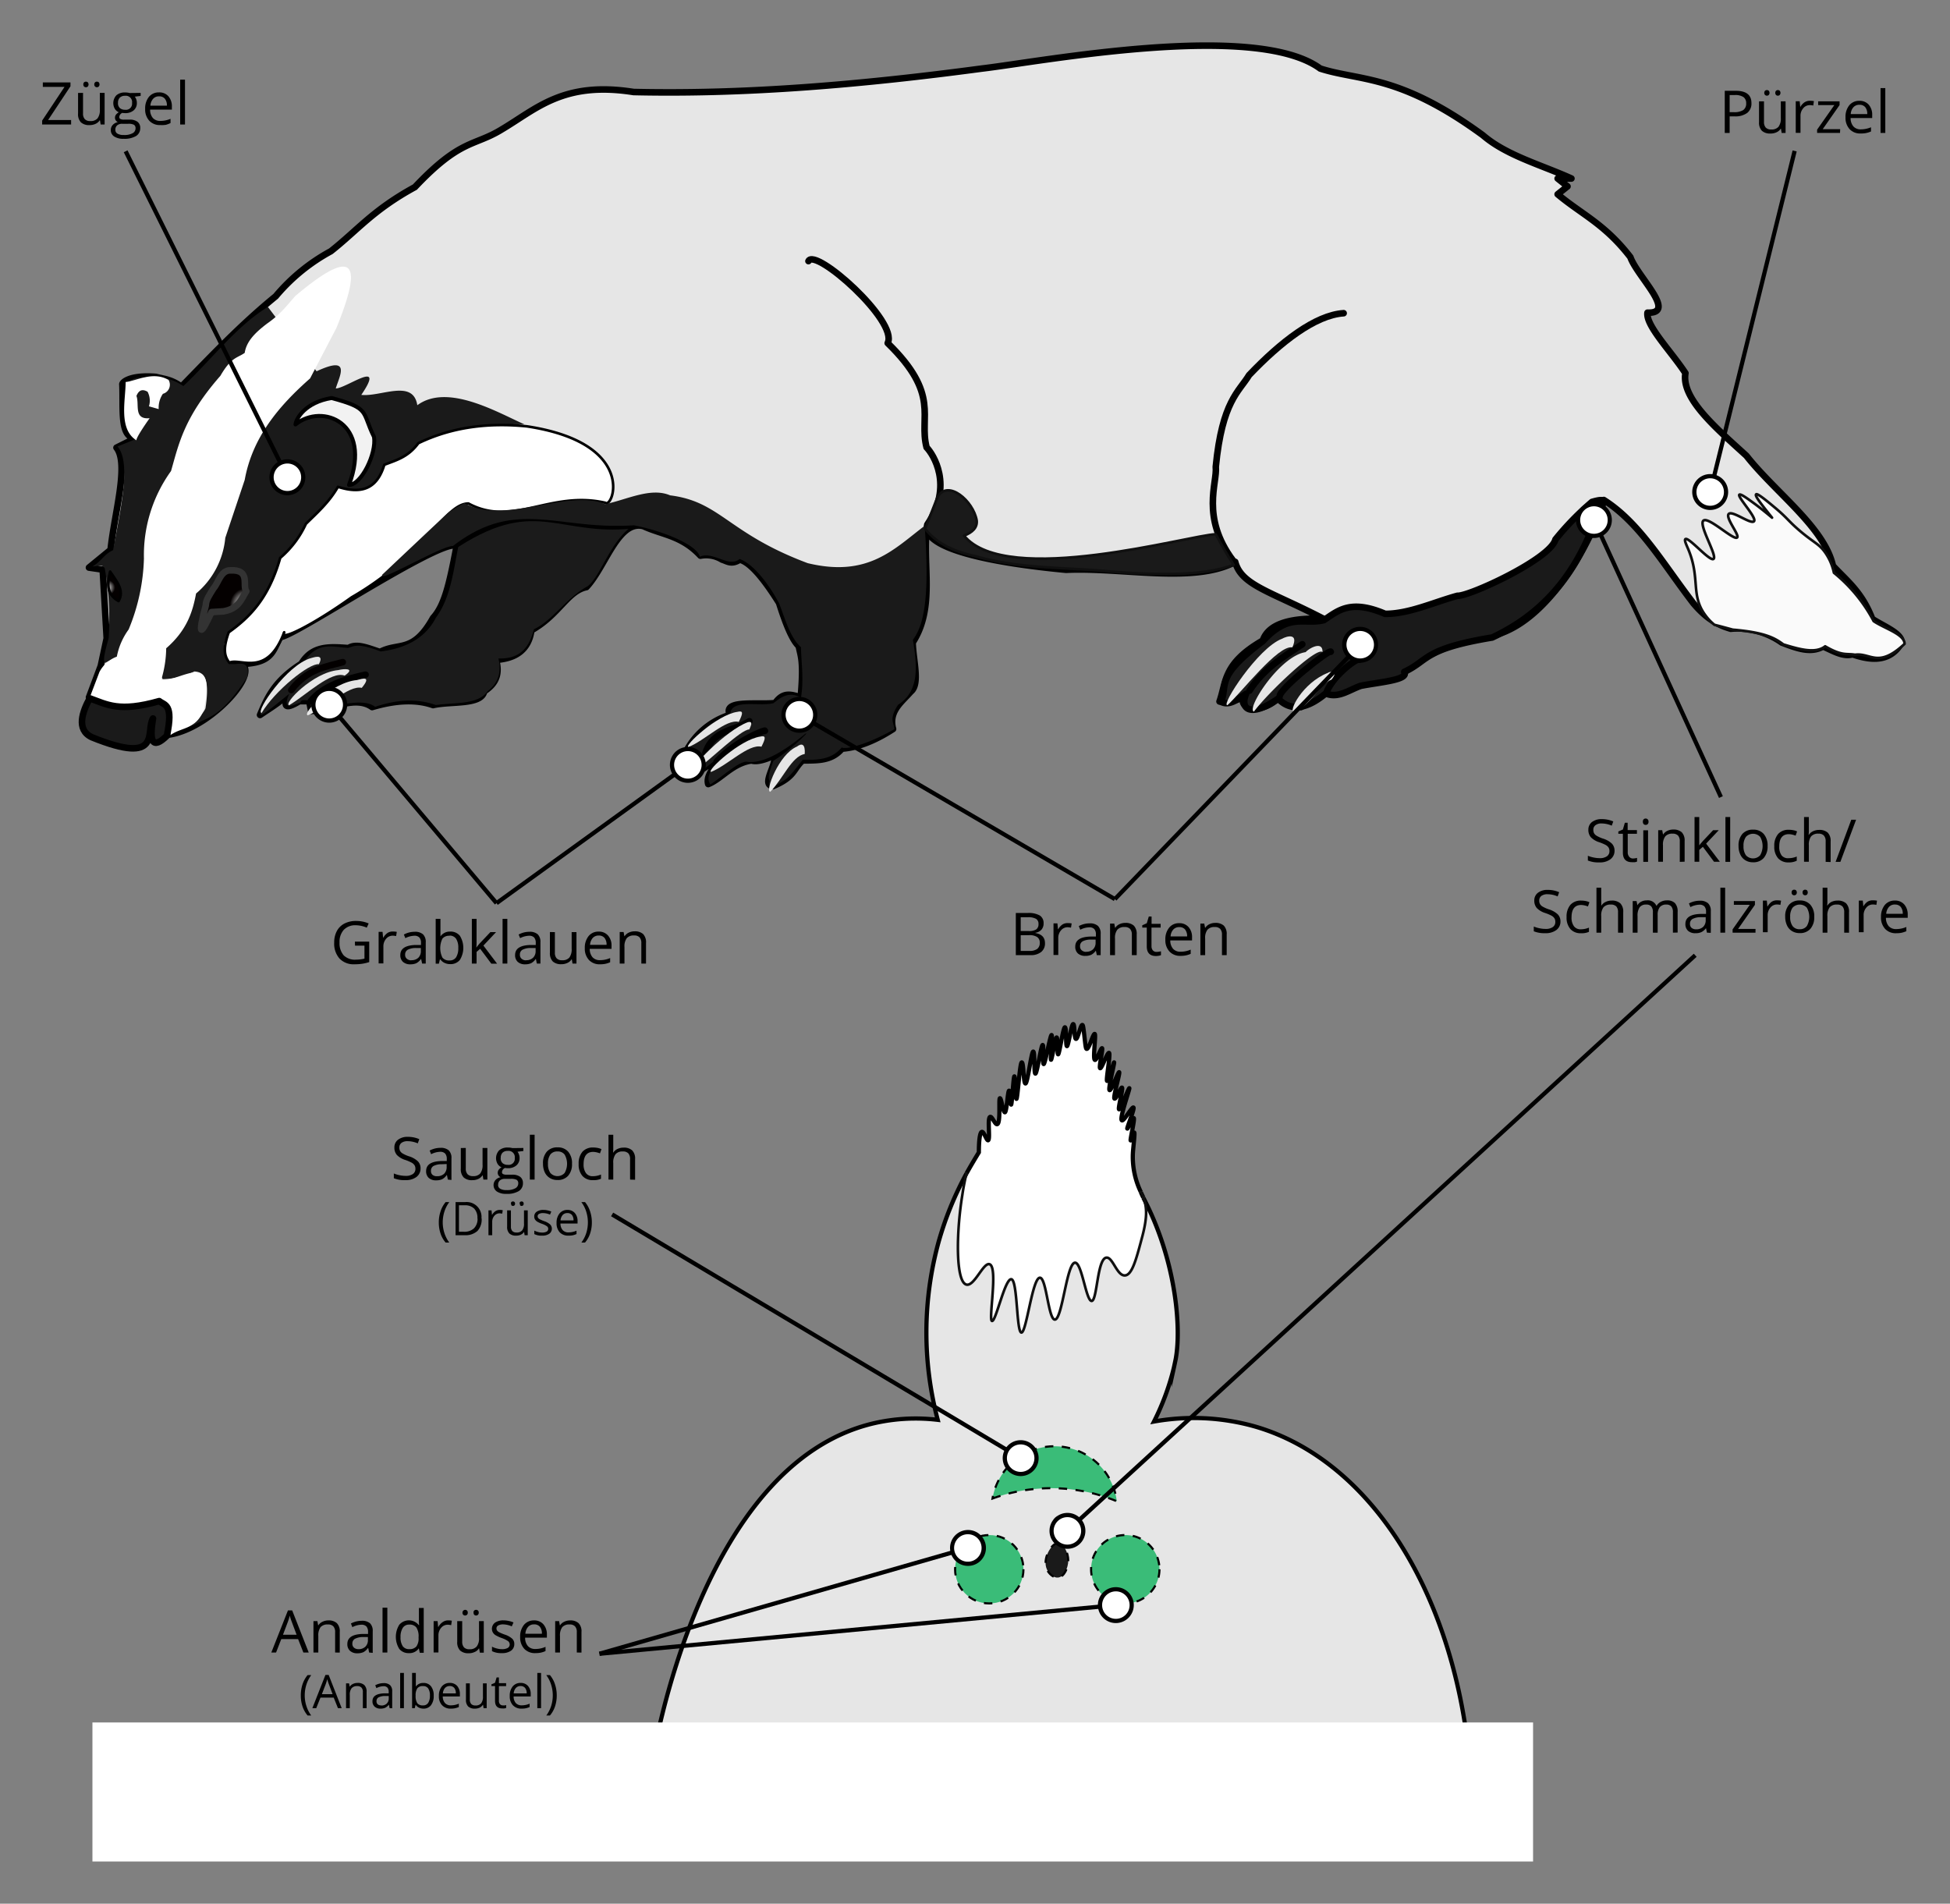 <?xml version="1.0" encoding="UTF-8" standalone="no"?>
<svg xmlns="http://www.w3.org/2000/svg" xmlns:xlink="http://www.w3.org/1999/xlink" viewBox="-10 -10 462.65 451.66"><rect x="-10" y="-10" width="462.65" height="451.66" fill="#808080" stroke="none"/><defs><style>.cls-1,.cls-14{fill:#e6e6e6;}.cls-1,.cls-12,.cls-15,.cls-17,.cls-18,.cls-3,.cls-5,.cls-6,.cls-9{stroke:#000;}.cls-1,.cls-10,.cls-11,.cls-12,.cls-13,.cls-16,.cls-3,.cls-5,.cls-6,.cls-8,.cls-9{stroke-linecap:round;stroke-linejoin:round;}.cls-1,.cls-10,.cls-3,.cls-8,.cls-9{stroke-width:1.56px;}.cls-2{fill:#1b1b1b;}.cls-10,.cls-15,.cls-16,.cls-3{fill:none;}.cls-13,.cls-18,.cls-4,.cls-9{fill:#1a1a1a;}.cls-5{fill:#f2f2f2;stroke-width:0.94px;}.cls-6,.cls-7{fill:#fff;}.cls-11,.cls-12,.cls-13,.cls-16,.cls-6{stroke-width:0.62px;}.cls-8{stroke:#333;fill:url(#Unbenannter_Verlauf_4);}.cls-10{stroke:#030000;}.cls-11{fill:#fafafa;}.cls-11,.cls-13,.cls-16{stroke:#101010;}.cls-12{fill:url(#Unbenannter_Verlauf_4-2);}.cls-15,.cls-17,.cls-18{stroke-miterlimit:10;}.cls-17{fill:#3abc78;}.cls-17,.cls-18{stroke-width:0.5px;stroke-dasharray:2;}</style><radialGradient id="Unbenannter_Verlauf_4" cx="916.53" cy="173.83" r="6.03" gradientTransform="matrix(0.48, 0.12, 0.15, -0.59, -78.81, 521.27)" gradientUnits="userSpaceOnUse"><stop offset="0" stop-color="#fff"></stop><stop offset="1" stop-color="#040000"></stop></radialGradient><radialGradient id="Unbenannter_Verlauf_4-2" cx="399.14" cy="121.57" r="2.33" gradientTransform="matrix(0.87, -0.11, -0.1, -0.8, 19.82, 665.99)" xlink:href="#Unbenannter_Verlauf_4"></radialGradient></defs><g id="base"><path class="cls-1" d="M350.75,550.84l2.8-7.47,1.4-6.53L354,520.52l-3.26-.47,5.13-4.2c.87-8.57,4.45-20.39,1.4-24.25l4.66-2.33c-4,.25-3-7.13-3.26-12.65-.16-.37,1.52-2.32,7.93-1.81,1.93.51,3.72.58,6.06,2.33,7.11-7.27,14-14.61,22.39-21.46A45.1,45.1,0,0,1,408.12,445c6.4-5.05,10-9.79,19.95-15.22,10.9-11.54,14-9.61,20.63-13.7,8.26-4.9,14.64-11.49,31.25-8.86,26.82.61,54.55-1.8,82.68-5.57,14-1.64,64.74-11.35,80.23,0,9.28,3,18.66,1.23,38.6,15.83,5.6,4.82,13.82,7,21,10.26h-3.27l2.34,1.87-2.34,1.87c5.74,4.81,11.14,7,17.26,14.92,1.57,4.51,11.21,13.42,4.06,13.17-.45,3.05,5.61,9.17,9,14.35-1,5.95,7,12.8,14.46,19.59,6.85,8.71,18.5,17,20.53,26.12,3.29,3.56,6.86,6.16,9.33,12.6,2.77,1.8,7,3.39,7,5.6-2.62,4.47-6.85,4.45-11.66,2.79-2.25.66-4.64-.83-7-1.86-3,1.7-6.39.37-9.8-.93a18.25,18.25,0,0,0-12.13-3.27c-2.71-.81-5.51-2.07-8.86-6.06-7.13-9.27-12.73-19.11-21.24-24.48-1.06,5.32-11.52,28.42-26.06,32.11a42.35,42.35,0,0,0-20.8,8.23c-.79,1.08.2,2.17-10.26,3.26-2.93.82-5.55,3.78-8.86,1.87-1.53,1.31-.66.57-5.9,3.67.5-.73-1.92.75-5.13-2.33-2.49,2.37-5.14,3.05-7.63,2.39-1.72-1.25-.86-2.49,0-3.73-1.86,2.68-4.26,2.13-6.53,2.33,1.65-4.63.77-9,10.26-14.46,1.23-3.61,5.76-5.48,14.46-5.13-12.42-6.49-19.53-7.91-21-13.53-9.69,5.22-26.74,1.25-40.12,1.87-18.42-1.74-33.71-5.1-33-10.32-1.23,8.86,2.07,19.14-3.4,27.58.07,4.11,1.81,9.89-.46,11.66-2.21,2.55-5.32,4.65-4.2,8.86-4.5,2.91-8.52,4.39-12.13,4.66-2.51,3-6,2.74-9.33,2.8-2.26,2-1.77,3.88-7,6.07-2.4-.11-.28-3.47.2-5.63,20.26-16.8.47,1.36-5.33-.44-4.51.61-7.16,4.39-10.26,5.6-.43-1.47.57-3.22,2.33-5.13-.76-.5-3.31,1.26-6.06,3.26-.6-2.4,1.35-3.52,2.33-5.13-1.68.84-3.37,1.74-4.2,0A17.66,17.66,0,0,1,502.81,555c-1.8-3.62,6.11-2.38,10.73-2.79,2-2.88,4-1.91,6.07-1.4.77-8.74,0-9.63-.47-12.13-1.56-1.45-3.11-5.31-4.67-10.26-3.49-5.53-6.71-9.56-9.32-10.26-2,1.28-3,.36-4.2,0a7.22,7.22,0,0,0-5.13-.94c-4.51-4.82-9-4.91-13.53-7-6-1.57-9,9.64-13.53,14.46-4.52.94-6.48,6.57-13.06,10.26-.66,4.7-3.78,6.68-8.39,7,1.08,3.75-.39,5.91-2.8,7.47-.68,3.33-7.93,2.28-12.13,3.26-3.93-1.39-8.76-1.22-14.46.47-4-2.84-9.62.56-14.46.93l-.47-2.33h-2.33c-4.69,2.84-3.13-.1-2.33-2.33-1.09,1.86-4.24,3.73-7,5.6,1.68-4,3.4-8.09,9.8-12.13,2.64-4.51,7-4,11.19-3.73,1.88-1.23,4.75.05,7.47.93,4.42-2.37,7.83.45,12.59-8.09,2.78-3,3.91-8.32,5.6-17.1-3.79-2.32-47.93,27.84-41.29,20.44-2.66,4.63-1.74,8.06-12.82,7.55,11-2-3.27,15.57-14.62,16.85l.16-4.26c-1.12-3.49-2.39-4.41-3.73-3.73-5,3.08-9.95,1.16-14.93-.93Z" transform="translate(-339.63 -395.39)"></path><path class="cls-2" d="M438.41,514.87c-1.23,6-1.85,12.32-5.36,17.07-2.76,5.37-8,7.4-13.11,8-5.71-2.15-6.23-1.19-7.76-.83-3.65-.22-7.4-1.71-10.63,3.71-3.5,1.87-6.88,5.42-10.06,11.79-.52,1.38,3.22-1.73,6.76-4.61-1.72,4,.6,2.87,2.72,2,0-.6.91-.6,2.23-.33a5,5,0,0,0,.74,2.48c5.93-1.53,12-3.18,14.68-1.07,4.63-1.52,9.37-2.18,14.43-.42,4.48-.64,10,0,12.28-3.29,2.21-1.71,3.42-4.07,2.56-7.76,5.29.19,7.38-2.83,8.41-6.92,4.41-2.06,7.8-7.53,12.78-10.23,3.13-2.33,5.41-11.11,11.21-14.76-14.44,1.67-30.45-5.92-41.88,5.2Z" transform="translate(-339.63 -395.39)"></path><path class="cls-3" d="M438.11,514.4c19.1-12.23,24.67-1.95,43.21-4.61" transform="translate(-339.63 -395.39)"></path><path class="cls-4" d="M354.6,542.67c5.56-3.24,10.83-1.3,13.64,3.85a17.67,17.67,0,0,0,7.5-1.83c2.27.14,3.73,1.53,2.65,8.71-.26.81-1.81,2.6-3.27,4.32,3.87-2.48,6.45-1.46,13.18-11.66.81-4.91-2.77-2.5-4.43-3.27-1.43-2.28-1.64-4.79.35-7.7,4.92-3.83,9.58-8.2,11.89-17.14,2-2.33,4-3.75,6.3-8.39,3.36-3.32,6.32-6.43,7.23-8.52,3.86,1.54,7.74,3.45,11.31-5.59,1.6.68,4.12-.47,8.51-5.37,8-2.46,16-4.28,24.61-4-6.53-2.91-18.28-9.82-25.43-4.55-1-6.3-8.67-1.94-13.29-2.45,5.95-8.76-3.48-1.58-6.06-1.52.84-2.88,3.85-8-4.55-4.08l-11.55-15.27c-7.23,4.34-13.38,12.47-20.05,18.77-3.58-2.3-4.53-1.54-6.42-1.86-3.42-.15-7.39-1.08-7.23,3.84-.5,4-.53,7.84,2.34,10.62l-4.32,1.74c3.28,3.75.78,14.56-1.05,24.61-2.13.91-2.75,2.65-4.9,3.85,1.07,0,2.42-.64,2.92.46a68.82,68.82,0,0,1,.93,16.56c-.85,3-1.5,5.61-.81,5.83Z" transform="translate(-339.63 -395.39)"></path><path class="cls-5" d="M399.73,486.09c6.4-5.17,18.29-.39,12.7,14.35,2.91,0,6.55-7.41,5.94-11.38-3-6.09-.83-6.74-10.06-9.24-6.19,1-8.4,4.81-8.58,6.27Z" transform="translate(-339.63 -395.39)"></path><path class="cls-6" d="M384.07,542.65c-1-1.31-1.76-2.91-.17-7.25,4.92-3.51,9.47-8,12.21-17.65a23.39,23.39,0,0,0,6.1-8.08c2.5-2.46,5.51-5.1,7.6-8.78,6.38,2.05,9.49-.25,11-5.23,2.87-1.11,5.65-1.82,8.08-5.12,8.11-3.91,16.75-4.88,25.73-4,26.43,4,20.41,19.61,18.64,18.14-13.08-3-21.9,5.89-32.49.17-5.58,0-10.22,12.18-27.71,22.26-9.11,6.52-17.37,10.66-16,8.29-4.08,10.87-10.35,6-13,7.21Z" transform="translate(-339.63 -395.39)"></path><path class="cls-7" d="M353.23,544.8a7.7,7.7,0,0,1,4.12-3.62,16,16,0,0,1,2.8-6.44,47.2,47.2,0,0,0,3.63-16.82,34.1,34.1,0,0,1,6.43-20.78c1.87-6.51,3.05-12.68,11.71-22.59,2.6-4.49,4-4.18,5.77-5.44.42-2.85,2.69-4.95,5.28-6.93,3.39-2.36,4.8-4.44,6.76-6.6,15.44-13,15.29-6.12,9.73,7.59l-6.26,12c-7.49,6.6-13.69,14-15.51,24.08L383.08,513a19.57,19.57,0,0,1-6.93,13.2c-.81,4.38-2.19,8.74-7.09,13a26.44,26.44,0,0,1-1.16,7.42c4.19.84,13.35-7.75,10.06,7.25-1.87,4.67-5.25,4-7.91,5.94V555c-1.52-3.41-2.72-4-3.79-3.47-4.1,3.09-9.5,1.94-15.34-.66Z" transform="translate(-339.63 -395.39)"></path><path class="cls-8" d="M378.46,529c0-1.32,1-2.64,1.81-4,1.21-1.34,1.72-4.32,4-4.29,4.92-.24,2.79,3.62,3.79,4.95-1.21,1.9-1.73,4.13-5.44,4.78l-2.8.17c-1.33,2.87-2.12,4.26-2.39,4.16S377.45,532.74,378.46,529Z" transform="translate(-339.63 -395.39)"></path><path class="cls-7" d="M362,489.88c-.17-.66,3.13-5.27,3.13-5.27-3.89.37-2.37-3.31-3.13-5.28.63-1.57,1.57-1.61,2.64-1a4.54,4.54,0,0,1,.33,3.46l2.31.66a5.82,5.82,0,0,1,1-3.63,2.23,2.23,0,0,0,1.34-3.29c-3.72-2.15-7.66.26-10.18.49,0,4.24-1.77,11.18,2.58,13.85Z" transform="translate(-339.63 -395.39)"></path><path class="cls-9" d="M350.92,551.07c-1.69,3.07-3.33,7.43.49,9.23,16.88,6.86,12.72-1.52,14.52-4.45-.92,5.41-.18,7.5,3.29,4.12,1.62-7.67-.53-7.19-1.81-8.24-9.53,2.71-12.4.8-16.49-.66Z" transform="translate(-339.63 -395.39)"></path><path class="cls-10" d="M398.74,549.09c3.77-4.93,8-5.47,12.21-6.6" transform="translate(-339.63 -395.39)"></path><path class="cls-3" d="M403.36,551.73c2.95-3.62,8-5.19,13-6.27" transform="translate(-339.63 -395.39)"></path><path class="cls-4" d="M420.25,521.8c5.2-4.9,11.06-10.45,15.62-14.7a23,23,0,0,1,4-2.33c9.12,5.32,24.74-3.59,33.35.24,5.19-1.1,10.81-4.06,15.39-2.1,12,1.5,13.7,9,32.65,16.09,14.4,3.48,20.51-3.4,27.75-8.86,1.31,18-.41,23.85-2.79,27.05,1.06,6.25,1.55,12.21-3.5,15.39-2.25,3.42-1,4.13-.92,5.82-5.58,3.23-11.2,4.92-12.46,4.33-2.14,2.51-4.84,3.07-9.24,2.91-1.54,1.83-3.07,4.14-4.6,5s-3.6,3-3.33-.06c-.51-1.07.41-3,.93-4.66a43.94,43.94,0,0,0,7.69-6.3c1.34-1.85-7.41,7.23-13.76,6.53-1.73-.47-5.74,3.28-8.86,5.36-.66-1.08-2.41-4.22,11.66-12.36-2.95-.16-8.24,4.91-12.82,8.4-4.87,3.85-3.41,1.64-3,.47,1.31-6.06,8.27-9.94,12.83-11.43-3.84,2.49-7.33,1.41-11.66,8.86-1.85.14-2.32-.28-3.09-1.22,5.77-8.45,7.58-7.64,10.79-9-.21-4.26,6.73-2.12,10.26-3,1.56-1.23,3.63-3,6.53-1.29.71-4.54.07-8.06,0-12-2.49-2.17-3.68-6.42-5.13-10.26-1.83-3.56-5.68-9.31-9.44-10.67-2.54,2.21-6.32-2-9.45-.52-.46-2.55-7.77-5.91-15.63-7.47-18.28,1.22-27.93-6.63-42.91,4.9-2.81,0-17,8.45-16.79,7Z" transform="translate(-339.63 -395.39)"></path><path class="cls-3" d="M622.2,518.41c-7.76-10.31-3.71-18.52-4.12-22.26,1.52-15.6,5.49-17.78,7.91-21.77,7.51-7.88,15.71-14.24,22.43-14.68" transform="translate(-339.63 -395.39)"></path><path class="cls-3" d="M521.44,447.34c1.55-3.32,21.4,14.27,18.8,19.46,12.62,12.29,7.32,17.38,9.23,24.74,1.54,1.58,6.43,9,.17,18.3" transform="translate(-339.63 -395.39)"></path><path class="cls-9" d="M619.35,551.86c1.65-4-1.61-5.71,9.89-14.35,6.27-6.87,9.8-3.81,14.51-5,3.35-2.24,6.28-5,14.52-1.48,5.71,0,11.43-2.72,17.15-4.29,2.67.2,22-8.67,23.25-13.36a67.33,67.33,0,0,1,8.66-8.9c4.23-1.24,2.22.51,2.22,1.48-2.64,4.63-6.41,21.62-25.89,30.68-16.47,2.72-15,5.44-20.86,8.16,1.15,1.92-5.76,2.4-10.31,3.3-2.74.94-5.38,3.07-8.32,1.81-4.4,3.65-8.23,4.4-11.3,1.24-6.39,4.52-9.21,2.59-7.59-1.15-2,1.27-4,2.93-5.93,1.89Z" transform="translate(-339.63 -395.39)"></path><path class="cls-3" d="M626.08,549.25c3.43-5.3,8-8,12.53-11" transform="translate(-339.63 -395.39)"></path><path class="cls-3" d="M633.25,550.57c-.09-1.74,11.9-11.3,12.12-10.55" transform="translate(-339.63 -395.39)"></path><path class="cls-3" d="M644.47,549.34c1.83-4.05,7.32-8,7.67-7.43" transform="translate(-339.63 -395.39)"></path><path class="cls-11" d="M736.17,518c-.91.65-5.9-5.3-6.67-4.7-.31.24.25,1.39.66,2.35,2.93,6.93.55,10.86,4,15.6a11.69,11.69,0,0,0,2.24,2.38h0s1.46.36,4.34,1.15c7.66.65,10,2,12,3.5,3.82,1.16,7.61,2.26,9.92.45,4.07,2.37,5,1.64,7.08,2,3.76-.52,5.44,3.33,11.76-2.58,0-2.31-4.75-3.63-7.34-5.4a36.92,36.92,0,0,0-9.42-11.47,13.16,13.16,0,0,0-1.91-4.56c-1.55-2.32-2.79-2.48-6.37-5.55-2.66-2.29-2.72-2.85-5.92-5.51-1.46-1.22-3.91-3.26-4.24-3s.38,1.35,3.76,5.55c-.92-.78-2.29-1.92-4-3.2-1.94-1.42-3.47-2.53-3.76-2.25-.52.5,4.21,5.46,3.48,6.3s-5.15-2.64-6-1.73,2.61,5,2,5.58c-.82.78-6.77-5-8-4S737.15,517.27,736.17,518Z" transform="translate(-339.63 -395.39)"></path><path class="cls-12" d="M355.76,521c-.6,2.61-1.07,5.3,2,7C359.26,525.47,357.21,523.2,355.76,521Z" transform="translate(-339.63 -395.39)"></path><path class="cls-3" d="M497,564c1.92-5.59,6.79-5.12,10.42-7.49" transform="translate(-339.63 -395.39)"></path><path class="cls-3" d="M499.67,566.07c4.64-5.18,12.4-7.9,11.38-7.25" transform="translate(-339.63 -395.39)"></path><path class="cls-13" d="M552.11,503.24c2.48-4.13,8.43,1,9.24,5.61.2,1.72-1,2.84-3,3.63,10.1,12.4,53.79-.2,59.7-.33,1.3,2.29,2.4,4.38,4.28,7.26-5.5,2-14.12,3-32,1.32-9.67-.73-19.35-.57-29-3.3-4.83-1.06-9.23-2.76-12.21-6.6Z" transform="translate(-339.63 -395.39)"></path><path class="cls-14" d="M498.32,568.53c-1.08-.29,6.92-7.7,11.63-8.36,1.41-.35,1.42.24.34,2.38-3.07-.75-8,4.41-12,6Z" transform="translate(-339.63 -395.39)"></path><path class="cls-14" d="M494.21,568.53c-1.56-.57,7.84-10,12.86-11.8,1.4-.33.62,1,.34,1.72-2,0-9,7-13.2,10.08Z" transform="translate(-339.63 -395.39)"></path><path class="cls-14" d="M492.93,562.64c-1.07-.29,6.92-7.7,11.64-8.36,1.41-.35,1.41.24.34,2.38-3.07-.75-8,4.41-12,6Z" transform="translate(-339.63 -395.39)"></path><path class="cls-14" d="M512.36,573.23c-1.22-.08,2-8.86,6.35-10.71,1.15-.88,2-.64,1.85,1.75-3.11.56-5.16,5.9-8.2,9Z" transform="translate(-339.63 -395.39)"></path><path class="cls-14" d="M402.67,555.1c-1.54-.33,5.61-7.82,11.63-8.36,1.26-.32,3.6-1.09,1.16,1.85-3.07-.75-8.78,4.93-12.79,6.51Z" transform="translate(-339.63 -395.39)"></path><path class="cls-14" d="M398.26,552.73c-1.54-.33,5.61-7.82,11.64-8.36,1.26-.32,4.21-.55,1.5,1.32-3.19-1.25-9.31,4.74-13.14,7Z" transform="translate(-339.63 -395.39)"></path><path class="cls-14" d="M391.68,554.54c-1.53-.29,6.06-11.42,11.69-13,.61-.14,3.31-1.21,1.91,1.44-2.26-.32-10.48,6.33-13.6,11.59Z" transform="translate(-339.63 -395.39)"></path><path class="cls-14" d="M636.7,554.3c-1.58.12,1.92-6.91,8-9.28.15-.26,2.84-.81.83,1.62-2.65.9-4.42,5.52-8.8,7.66Z" transform="translate(-339.63 -395.39)"></path><path class="cls-14" d="M627.12,554.23c-1.65-.62,4.46-10.52,10.13-13.39a7,7,0,0,1,2.15-.73c.92-1,4.12-2.73,4,0-1.32-1.42-13,9.69-16.3,14.15Z" transform="translate(-339.63 -395.39)"></path><path class="cls-14" d="M620.82,552.69c-1.58.09,7.29-13.64,13-15.76,1.13-.64,4-1.42,2.43,2.05-3.37-.65-12.07,10.69-15.39,13.71Z" transform="translate(-339.63 -395.39)"></path><g id="Isolationsmodus"><path class="cls-14" d="M678,800.61,484.1,804.93c.52-3.44,11.59-72,52.66-81.82a44.28,44.28,0,0,1,15.35-.86,81.18,81.18,0,0,1,.19-42.14,77.87,77.87,0,0,1,6.64-16.31c-.29,1.21-.69,3-1,5.17-1.47,9-1.58,20.62,1,21.21,1.86.43,4-5.31,5.46-4.84,2.1.67-.32,13.27.59,13.46s3.07-10.08,4.58-9.9,1.2,12.56,2.39,12.65,2.62-13.06,4.4-13c1.54,0,2,9.9,3.54,9.92,1.77,0,2.82-13.49,4.8-13.49,1.62,0,2.62,9.15,3.94,9.07s1.3-10,3.48-10.27c1.51-.2,2.5,4.32,4.4,4.22,1.67-.09,2.64-3.64,4-8.77,1.3-4.73,1.29-7.31.4-9.67l1,2c6.86,14.18,8,29.16,6.69,36.26-.2,1-.46,2.17-.46,2.17a59.68,59.68,0,0,1-4.69,12.68,53.54,53.54,0,0,1,23.91,1.17C654.31,731.6,673.69,762.08,678,800.61Z" transform="translate(-339.63 -395.39)"></path><path class="cls-7" d="M568,649.28c.55,0,.68-5.13,1-5.12s.29,3.3.49,3.3.53-6.71.77-6.7.22,5.33.49,5.34.79-8.66,1.26-8.65.37,5,.88,5,1.4-7.61,1.84-7.57.11,5.19.51,5.23,1.37-6.83,1.73-6.79-.1,4.48.24,4.52,1.56-6.93,1.87-6.88-.35,5.83-.13,5.86,1-5.33,1.33-5.29.07,4,.36,4,1.19-6.45,1.61-6.41.13,4.44.48,4.47,1.06-5.27,1.48-5.23.2,3.46.66,3.51,1.07-3.36,1.51-3.3c.19,0,.27.71.61,3.73.15,1.27.23,1.91.41,1.94.57.09,1.52-3.63,1.91-3.55s-.53,6,.06,6.17c.43.1,1.41-2.87,1.69-2.78s-.82,4.63-.45,4.75,1.66-3.76,2.1-3.64-.78,6.57-.45,6.65,1.51-4.44,1.66-4.4-1.5,6.46-1.07,6.59,2-4.36,2.27-4.26-1.53,6.12-1.1,6.27,1.44-2.73,1.77-2.61-1,5-.7,5.14,2.27-5.08,2.44-5-2.45,7.32-1.76,7.63c.48.22,2.37-3.24,2.73-3.05s-1.6,4.91-1.45,5,1.22-2.59,1.53-2.49-.91,5.25-.73,5.3.63-1.91.84-1.87-.21,3.2-.32,4.95a19.21,19.21,0,0,0,1.88,9.13l0,.05c.18.43.38.84.58,1.25a.14.14,0,0,0,0,.06c.89,2.36.9,4.94-.4,9.67-1.41,5.13-2.38,8.68-4,8.77-1.9.1-2.89-4.42-4.4-4.22-2.18.3-2.11,10.19-3.48,10.27s-2.32-9.07-3.94-9.07c-2,0-3,13.52-4.8,13.49-1.51,0-2-9.88-3.54-9.92-1.78,0-3.18,13.1-4.4,13s-.74-12.46-2.39-12.65-3.76,10.07-4.58,9.9,1.51-12.79-.59-13.46c-1.49-.47-3.6,5.27-5.46,4.84-2.54-.59-2.43-12.19-1-21.21.35-2.18.75-4,1-5.17h0c1-1.81,2-3.47,2.93-5,0-2.77.24-4.8.73-4.86s1.06,2,1.45,2c.6-.13-.25-5.36.51-5.56.48-.12,1.13,1.85,1.65,1.74.89-.19.3-6.12.66-6.16S567.59,649.3,568,649.28Z" transform="translate(-339.63 -395.39)"></path><path class="cls-15" d="M600.29,668.23c.18.43.38.84.58,1.25" transform="translate(-339.63 -395.39)"></path><path class="cls-15" d="M558.94,663.79c1-1.81,2-3.47,2.93-5,0-2.77.24-4.8.73-4.86s1.06,2,1.45,2c.6-.13-.25-5.36.51-5.56.48-.12,1.13,1.85,1.65,1.74.89-.19.3-6.12.66-6.16s.72,3.35,1.17,3.33.68-5.13,1-5.12.29,3.3.49,3.3.53-6.71.77-6.7.22,5.33.49,5.34.79-8.66,1.26-8.65.37,5,.88,5,1.4-7.61,1.84-7.57.11,5.19.51,5.23,1.37-6.83,1.73-6.79-.1,4.48.24,4.52,1.56-6.93,1.87-6.88-.35,5.83-.13,5.86,1-5.33,1.33-5.29.07,4,.36,4,1.19-6.45,1.61-6.41.13,4.44.48,4.47,1.06-5.27,1.48-5.23.2,3.46.66,3.51,1.07-3.36,1.51-3.3c.19,0,.27.71.61,3.73.15,1.27.23,1.91.41,1.94.57.09,1.52-3.63,1.91-3.55s-.53,6,.06,6.17c.43.1,1.41-2.87,1.69-2.78s-.82,4.63-.45,4.75,1.66-3.76,2.1-3.64-.78,6.57-.45,6.65,1.51-4.44,1.66-4.4-1.5,6.46-1.07,6.59,2-4.36,2.27-4.26-1.53,6.12-1.1,6.27,1.44-2.73,1.77-2.61-1,5-.7,5.14,2.27-5.08,2.44-5-2.45,7.32-1.76,7.63c.48.22,2.37-3.24,2.73-3.05s-1.6,4.91-1.45,5,1.22-2.59,1.53-2.49-.91,5.25-.73,5.3.63-1.91.84-1.87-.21,3.2-.32,4.95a19.21,19.21,0,0,0,1.88,9.13" transform="translate(-339.63 -395.39)"></path><path class="cls-15" d="M600.89,669.54l1,2c6.86,14.18,8,29.16,6.69,36.26-.2,1-.46,2.17-.46,2.17a59.68,59.68,0,0,1-4.69,12.68,53.54,53.54,0,0,1,23.91,1.17c27,7.79,46.37,38.27,50.7,76.8L484.1,804.93c.52-3.44,11.59-72,52.66-81.82a44.28,44.28,0,0,1,15.35-.86,81.18,81.18,0,0,1,.19-42.14,77.87,77.87,0,0,1,6.64-16.31" transform="translate(-339.63 -395.39)"></path><path class="cls-16" d="M558.94,663.79h0c-.29,1.21-.69,3-1,5.17-1.47,9-1.58,20.62,1,21.21,1.86.43,4-5.31,5.46-4.84,2.1.67-.32,13.27.59,13.46s3.07-10.08,4.58-9.9,1.2,12.56,2.39,12.65,2.62-13.06,4.4-13c1.54,0,2,9.9,3.54,9.92,1.77,0,2.82-13.49,4.8-13.49,1.62,0,2.62,9.15,3.94,9.07s1.3-10,3.48-10.27c1.51-.2,2.5,4.32,4.4,4.22,1.67-.09,2.64-3.64,4-8.77,1.3-4.73,1.29-7.31.4-9.67a.14.14,0,0,1,0-.06,9.63,9.63,0,0,0-.58-1.25l0-.05" transform="translate(-339.63 -395.39)"></path></g><g id="Ebene_10" data-name="Ebene 10"><path class="cls-17" d="M565.11,740.92a40.69,40.69,0,0,1,29.49.65,14.91,14.91,0,0,0-29.49-.65Z" transform="translate(-339.63 -395.39)"></path><circle class="cls-17" cx="224.71" cy="362.31" r="8.11"></circle><path class="cls-17" d="M604.72,757.7a8.11,8.11,0,1,1-8.11-8.11A8.11,8.11,0,0,1,604.72,757.7Z" transform="translate(-339.63 -395.39)"></path><path class="cls-18" d="M580.71,751.47c-1.62,0-3.84,3.73-2.7,6.26.45,1,1.53,2.06,2.65,1.94,1.51-.15,2.4-2.39,2.42-4C583.1,753.73,581.93,751.51,580.71,751.47Z" transform="translate(-339.63 -395.39)"></path></g><rect class="cls-7" x="11.93" y="398.66" width="341.8" height="32.99"></rect></g><g id="content"><g id="Grabklauen"><g id="text"><path d="M413.83,608.79h3.4v4.86a11.24,11.24,0,0,1-1.62.39,13.08,13.08,0,0,1-1.9.13,4.6,4.6,0,0,1-3.53-1.36,5.31,5.31,0,0,1-1.26-3.78,5.67,5.67,0,0,1,.62-2.73,4.26,4.26,0,0,1,1.8-1.79,5.88,5.88,0,0,1,2.76-.62,7.58,7.58,0,0,1,3,.59l-.45,1a6.73,6.73,0,0,0-2.61-.57,3.72,3.72,0,0,0-2.85,1.09,4.22,4.22,0,0,0-1,3,4.35,4.35,0,0,0,1,3.07,3.81,3.81,0,0,0,2.91,1,8.61,8.61,0,0,0,2-.24v-3.08h-2.24Z" transform="translate(-339.63 -395.39)"></path><path d="M422.87,606.4a4.78,4.78,0,0,1,.9.08l-.16,1a4.44,4.44,0,0,0-.82-.1,2,2,0,0,0-1.55.74,2.7,2.7,0,0,0-.65,1.84v4h-1.13v-7.49h.93l.13,1.38h.06a3.32,3.32,0,0,1,1-1.12A2.23,2.23,0,0,1,422.87,606.4Z" transform="translate(-339.63 -395.39)"></path><path d="M429.78,614l-.23-1.07h-.05a3.29,3.29,0,0,1-1.12,1,3.49,3.49,0,0,1-1.39.25,2.53,2.53,0,0,1-1.75-.58,2.1,2.1,0,0,1-.63-1.63q0-2.28,3.63-2.38l1.27,0v-.47a1.85,1.85,0,0,0-.38-1.3,1.54,1.54,0,0,0-1.21-.42,5,5,0,0,0-2.12.57l-.35-.86a5.74,5.74,0,0,1,1.22-.48,5.37,5.37,0,0,1,1.32-.17,2.83,2.83,0,0,1,2,.6,2.48,2.48,0,0,1,.65,1.91V614Zm-2.56-.8a2.29,2.29,0,0,0,1.66-.58,2.17,2.17,0,0,0,.6-1.63v-.68l-1.13,0a4.09,4.09,0,0,0-2,.42,1.27,1.27,0,0,0-.6,1.16,1.18,1.18,0,0,0,.37.94A1.59,1.59,0,0,0,427.22,613.23Z" transform="translate(-339.63 -395.39)"></path><path d="M436.44,606.41a2.81,2.81,0,0,1,2.3,1,5.43,5.43,0,0,1,0,5.72,2.79,2.79,0,0,1-2.29,1,3.08,3.08,0,0,1-1.33-.28,2.47,2.47,0,0,1-1-.83H434l-.24,1H433V603.39h1.13V606c0,.57,0,1.09,0,1.55h0A2.71,2.71,0,0,1,436.44,606.41Zm-.16,1a2,2,0,0,0-1.68.67,5.15,5.15,0,0,0,0,4.51,2,2,0,0,0,1.69.67,1.76,1.76,0,0,0,1.56-.76,3.94,3.94,0,0,0,.51-2.19,3.79,3.79,0,0,0-.51-2.18A1.83,1.83,0,0,0,436.28,607.36Z" transform="translate(-339.63 -395.39)"></path><path d="M442.66,610.19a13.25,13.25,0,0,1,.89-1.09l2.42-2.56h1.35l-3,3.19,3.25,4.3h-1.37l-2.65-3.54-.85.74V614h-1.12V603.39h1.12V609c0,.25,0,.64-.06,1.16Z" transform="translate(-339.63 -395.39)"></path><path d="M450,614h-1.13V603.39H450Z" transform="translate(-339.63 -395.39)"></path><path d="M457,614l-.22-1.07h-.06a3.18,3.18,0,0,1-1.11,1,3.58,3.58,0,0,1-1.4.25,2.5,2.5,0,0,1-1.74-.58,2.1,2.1,0,0,1-.63-1.63q0-2.28,3.63-2.38l1.27,0v-.47a1.9,1.9,0,0,0-.38-1.3,1.58,1.58,0,0,0-1.22-.42,4.92,4.92,0,0,0-2.11.57l-.35-.86a5.65,5.65,0,0,1,1.21-.48,5.43,5.43,0,0,1,1.32-.17,2.84,2.84,0,0,1,2,.6,2.47,2.47,0,0,1,.64,1.91V614Zm-2.56-.8a2.27,2.27,0,0,0,1.66-.58,2.13,2.13,0,0,0,.61-1.63v-.68l-1.14,0a4.09,4.09,0,0,0-2,.42,1.27,1.27,0,0,0-.59,1.16,1.18,1.18,0,0,0,.37.94A1.56,1.56,0,0,0,454.47,613.23Z" transform="translate(-339.63 -395.39)"></path><path d="M461.28,606.54v4.86a1.93,1.93,0,0,0,.42,1.36,1.68,1.68,0,0,0,1.3.45,2.11,2.11,0,0,0,1.72-.64,3.27,3.27,0,0,0,.54-2.1v-3.93h1.14V614h-.94l-.16-1h-.06a2.29,2.29,0,0,1-1,.85,3.18,3.18,0,0,1-1.41.3,2.88,2.88,0,0,1-2.05-.65,2.8,2.8,0,0,1-.68-2.08v-4.9Z" transform="translate(-339.63 -395.39)"></path><path d="M472,614.17a3.42,3.42,0,0,1-2.62-1,3.91,3.91,0,0,1-1-2.81,4.36,4.36,0,0,1,.89-2.87,2.94,2.94,0,0,1,2.4-1.07,2.79,2.79,0,0,1,2.22.93,3.52,3.52,0,0,1,.83,2.44v.72h-5.17a3,3,0,0,0,.67,2,2.29,2.29,0,0,0,1.78.68,5.93,5.93,0,0,0,2.39-.5v1a5.93,5.93,0,0,1-1.13.37A6.06,6.06,0,0,1,472,614.17Zm-.31-6.82a1.84,1.84,0,0,0-1.44.59,2.78,2.78,0,0,0-.63,1.62h3.92a2.49,2.49,0,0,0-.48-1.64A1.7,1.7,0,0,0,471.66,607.35Z" transform="translate(-339.63 -395.39)"></path><path d="M481.79,614v-4.85a2,2,0,0,0-.42-1.37,1.7,1.7,0,0,0-1.31-.45,2.17,2.17,0,0,0-1.72.64,3.22,3.22,0,0,0-.55,2.1V614h-1.13v-7.49h.92l.19,1h.05a2.35,2.35,0,0,1,1-.86,3.23,3.23,0,0,1,1.4-.3,2.89,2.89,0,0,1,2,.65,2.81,2.81,0,0,1,.68,2.09V614Z" transform="translate(-339.63 -395.39)"></path></g><g id="mark"><g id="mark-2" data-name="mark"><line class="cls-15" x1="107.8" y1="204.28" x2="153.37" y2="171.34"></line><path class="cls-7" d="M495,569.91a3.76,3.76,0,1,0-5.25-.85A3.76,3.76,0,0,0,495,569.91Z" transform="translate(-339.63 -395.39)"></path><path d="M495.33,570.31a4.26,4.26,0,1,1,.95-5.95,4.26,4.26,0,0,1-.95,5.95Zm-4.41-6.09a3.26,3.26,0,1,0,4.55.73,3.25,3.25,0,0,0-4.55-.73C489.46,565.27,492.38,563.16,490.92,564.22Z" transform="translate(-339.63 -395.39)"></path></g><g id="mark-3" data-name="mark"><line class="cls-15" x1="107.8" y1="204.28" x2="67.97" y2="157.03"></line><path class="cls-7" d="M410.61,550.16a3.76,3.76,0,1,0-.45,5.3A3.77,3.77,0,0,0,410.61,550.16Z" transform="translate(-339.63 -395.39)"></path><path d="M411,549.84a4.26,4.26,0,1,1-6-.51,4.26,4.26,0,0,1,6,.51Zm-5.75,4.85a3.26,3.26,0,1,0,.39-4.6,3.27,3.27,0,0,0-.39,4.6C406.4,556.06,404.08,553.31,405.24,554.69Z" transform="translate(-339.63 -395.39)"></path></g></g></g><g id="Branten"><g id="text-2" data-name="text"><path d="M570.64,602h2.82a5.28,5.28,0,0,1,2.88.6,2.11,2.11,0,0,1,.89,1.88,2.2,2.2,0,0,1-.5,1.47,2.38,2.38,0,0,1-1.44.74v.07c1.51.26,2.27,1.06,2.27,2.39a2.58,2.58,0,0,1-.9,2.1,3.89,3.89,0,0,1-2.54.75h-3.48Zm1.16,4.28h1.91a3.18,3.18,0,0,0,1.77-.38,1.5,1.5,0,0,0,.54-1.31,1.32,1.32,0,0,0-.6-1.21,3.74,3.74,0,0,0-1.91-.37H571.8Zm0,1V611h2.08a3,3,0,0,0,1.83-.47,1.75,1.75,0,0,0,.61-1.47,1.53,1.53,0,0,0-.63-1.36,3.27,3.27,0,0,0-1.9-.44Z" transform="translate(-339.63 -395.39)"></path><path d="M583,604.4a4.74,4.74,0,0,1,.89.08l-.16,1a4.44,4.44,0,0,0-.82-.1,2,2,0,0,0-1.55.74,2.7,2.7,0,0,0-.65,1.84v4h-1.13v-7.49h.93l.13,1.38h.06a3.32,3.32,0,0,1,1-1.12A2.27,2.27,0,0,1,583,604.4Z" transform="translate(-339.63 -395.39)"></path><path d="M589.86,612l-.23-1.07h0a3.2,3.2,0,0,1-1.12,1,3.49,3.49,0,0,1-1.39.25,2.55,2.55,0,0,1-1.75-.58,2.1,2.1,0,0,1-.63-1.63q0-2.28,3.63-2.38l1.27,0v-.47a1.85,1.85,0,0,0-.38-1.3,1.54,1.54,0,0,0-1.21-.42,5,5,0,0,0-2.12.57l-.35-.86a5.74,5.74,0,0,1,1.22-.48,5.43,5.43,0,0,1,1.32-.17,2.83,2.83,0,0,1,2,.6,2.48,2.48,0,0,1,.65,1.91V612Zm-2.56-.8a2.29,2.29,0,0,0,1.66-.58,2.17,2.17,0,0,0,.61-1.63v-.68l-1.14,0a4.09,4.09,0,0,0-1.95.42,1.27,1.27,0,0,0-.6,1.16,1.18,1.18,0,0,0,.37.94A1.59,1.59,0,0,0,587.3,611.23Z" transform="translate(-339.63 -395.39)"></path><path d="M598.17,612v-4.85a2,2,0,0,0-.42-1.37,1.72,1.72,0,0,0-1.31-.45,2.16,2.16,0,0,0-1.72.64,3.17,3.17,0,0,0-.55,2.1V612H593v-7.49H594l.19,1h.05a2.35,2.35,0,0,1,1-.86,3.19,3.19,0,0,1,1.4-.3,2.89,2.89,0,0,1,2,.65,2.81,2.81,0,0,1,.68,2.09V612Z" transform="translate(-339.63 -395.39)"></path><path d="M604.05,611.23a3.68,3.68,0,0,0,.58-.05l.45-.09V612a2.22,2.22,0,0,1-.55.15,3.91,3.91,0,0,1-.64.06c-1.45,0-2.18-.77-2.18-2.29v-4.46h-1.07v-.55l1.07-.47.48-1.6h.66v1.74H605v.88h-2.17v4.41a1.51,1.51,0,0,0,.32,1A1.12,1.12,0,0,0,604.05,611.23Z" transform="translate(-339.63 -395.39)"></path><path d="M609.74,612.17a3.42,3.42,0,0,1-2.62-1,3.91,3.91,0,0,1-1-2.81,4.3,4.3,0,0,1,.89-2.87,2.92,2.92,0,0,1,2.39-1.07,2.81,2.81,0,0,1,2.23.93,3.51,3.51,0,0,1,.82,2.44v.72h-5.16a2.94,2.94,0,0,0,.67,2,2.28,2.28,0,0,0,1.78.68,6,6,0,0,0,2.39-.5v1a5.79,5.79,0,0,1-1.14.37A6,6,0,0,1,609.74,612.17Zm-.31-6.82a1.87,1.87,0,0,0-1.44.59,2.65,2.65,0,0,0-.63,1.62h3.92a2.49,2.49,0,0,0-.48-1.64A1.7,1.7,0,0,0,609.43,605.35Z" transform="translate(-339.63 -395.39)"></path><path d="M619.55,612v-4.85a2,2,0,0,0-.41-1.37,1.72,1.72,0,0,0-1.31-.45,2.16,2.16,0,0,0-1.72.64,3.17,3.17,0,0,0-.55,2.1V612h-1.13v-7.49h.92l.19,1h.05a2.35,2.35,0,0,1,1-.86,3.19,3.19,0,0,1,1.4-.3,2.89,2.89,0,0,1,2,.65,2.81,2.81,0,0,1,.68,2.09V612Z" transform="translate(-339.63 -395.39)"></path></g><g id="mark-4" data-name="mark"><g id="mark-5" data-name="mark"><line class="cls-15" x1="254.51" y1="203.32" x2="312.85" y2="142.81"></line><path class="cls-7" d="M655,541a3.76,3.76,0,1,0-5.32.1A3.76,3.76,0,0,0,655,541Z" transform="translate(-339.63 -395.39)"></path><path d="M655.4,541.31a4.26,4.26,0,1,1-.11-6,4.27,4.27,0,0,1,.11,6ZM650,536.09a3.26,3.26,0,1,0,4.61-.09,3.27,3.27,0,0,0-4.61.09Z" transform="translate(-339.63 -395.39)"></path></g><g id="mark-6" data-name="mark"><line class="cls-15" x1="254.51" y1="203.32" x2="179.47" y2="159.49"></line><circle class="cls-7" cx="519.28" cy="554.98" r="3.76" transform="translate(-552.46 -44.55) rotate(-31.32)"></circle><path d="M521.43,551.31a4.26,4.26,0,1,1-5.82,1.53,4.25,4.25,0,0,1,5.82-1.53Zm-3.79,6.49a3.26,3.26,0,1,0-1.17-4.46,3.26,3.26,0,0,0,1.17,4.46Z" transform="translate(-339.63 -395.39)"></path></g></g></g><g id="Analdrüse"><g id="mark-7" data-name="mark"><g id="mark-8" data-name="mark"><line class="cls-15" x1="132.23" y1="382.36" x2="219.86" y2="357.2"></line><path class="cls-7" d="M560.33,756.26a3.76,3.76,0,1,0-4.65-2.57A3.75,3.75,0,0,0,560.33,756.26Z" transform="translate(-339.63 -395.39)"></path><path d="M560.47,756.74a4.26,4.26,0,1,1,2.92-5.27,4.26,4.26,0,0,1-2.92,5.27Zm-2.08-7.23a3.26,3.26,0,1,0,4,2.24,3.26,3.26,0,0,0-4-2.24Z" transform="translate(-339.63 -395.39)"></path></g><g id="mark-9" data-name="mark"><line class="cls-15" x1="132.23" y1="382.36" x2="254.96" y2="370.8"></line><path class="cls-7" d="M594.73,770a3.76,3.76,0,1,0-4.1-3.39A3.77,3.77,0,0,0,594.73,770Z" transform="translate(-339.63 -395.39)"></path><path d="M594.77,770.45a4.26,4.26,0,1,1,3.84-4.64,4.27,4.27,0,0,1-3.84,4.64Zm-.7-7.49a3.26,3.26,0,1,0,3.55,2.94,3.26,3.26,0,0,0-3.55-2.94Z" transform="translate(-339.63 -395.39)"></path></g></g><g id="text-3" data-name="text"><path d="M401.61,777.46l-1.25-3.18h-4l-1.23,3.18H394l3.95-10h1l3.93,10ZM400,773.24l-1.16-3.1c-.15-.39-.31-.87-.47-1.44a12.42,12.42,0,0,1-.43,1.44l-1.17,3.1Z" transform="translate(-339.63 -395.39)"></path><path d="M409.14,777.46v-4.85a1.93,1.93,0,0,0-.42-1.36,1.69,1.69,0,0,0-1.3-.45,2.18,2.18,0,0,0-1.73.63,3.27,3.27,0,0,0-.54,2.1v3.93H404V770h.93l.18,1h.05a2.32,2.32,0,0,1,1-.85,3.09,3.09,0,0,1,1.4-.31,2.81,2.81,0,0,1,2,.66,2.74,2.74,0,0,1,.68,2.08v4.89Z" transform="translate(-339.63 -395.39)"></path><path d="M417.21,777.46l-.22-1.07h-.06a3.11,3.11,0,0,1-1.12,1,3.49,3.49,0,0,1-1.39.25,2.46,2.46,0,0,1-1.74-.58,2.09,2.09,0,0,1-.64-1.63c0-1.51,1.21-2.31,3.63-2.38l1.28,0v-.47a1.92,1.92,0,0,0-.38-1.3,1.58,1.58,0,0,0-1.22-.42,4.88,4.88,0,0,0-2.12.58l-.34-.87a5.44,5.44,0,0,1,2.53-.64,2.85,2.85,0,0,1,2,.59,2.49,2.49,0,0,1,.64,1.91v5.11Zm-2.56-.8a2.27,2.27,0,0,0,1.66-.58,2.13,2.13,0,0,0,.61-1.63v-.67l-1.14,0a4.19,4.19,0,0,0-1.95.43,1.25,1.25,0,0,0-.6,1.15,1.17,1.17,0,0,0,.38.94A1.56,1.56,0,0,0,414.65,776.66Z" transform="translate(-339.63 -395.39)"></path><path d="M421.53,777.46h-1.14V766.82h1.14Z" transform="translate(-339.63 -395.39)"></path><path d="M429,776.46H429a2.66,2.66,0,0,1-2.35,1.14,2.8,2.8,0,0,1-2.29-1,5.44,5.44,0,0,1,0-5.73,3,3,0,0,1,4.62.08h.09l-.05-.54,0-.53v-3h1.14v10.64h-.93Zm-2.27.19a2.08,2.08,0,0,0,1.69-.63,3.23,3.23,0,0,0,.52-2v-.23a3.8,3.8,0,0,0-.53-2.28,2,2,0,0,0-1.69-.68,1.73,1.73,0,0,0-1.53.78,3.89,3.89,0,0,0-.53,2.19,3.71,3.71,0,0,0,.53,2.17A1.79,1.79,0,0,0,426.76,776.65Z" transform="translate(-339.63 -395.39)"></path><path d="M435.93,769.83a4.94,4.94,0,0,1,.9.08l-.16,1.06a3.87,3.87,0,0,0-.82-.11,2,2,0,0,0-1.56.74,2.7,2.7,0,0,0-.64,1.84v4h-1.14V770h.94l.13,1.39h.05a3.29,3.29,0,0,1,1-1.13A2.21,2.21,0,0,1,435.93,769.83Z" transform="translate(-339.63 -395.39)"></path><path d="M439.29,770v4.86a2,2,0,0,0,.42,1.37,1.7,1.7,0,0,0,1.31.45,2.11,2.11,0,0,0,1.71-.65,3.15,3.15,0,0,0,.55-2.09V770h1.13v7.49h-.93l-.17-1h-.06a2.16,2.16,0,0,1-1,.84,3.18,3.18,0,0,1-1.41.3,2.9,2.9,0,0,1-2.05-.65,2.78,2.78,0,0,1-.68-2.08V770Zm.07-2a.64.64,0,0,1,1.06-.51.6.6,0,0,1,.19.51.63.63,0,0,1-.19.51.65.65,0,0,1-.88,0A.66.66,0,0,1,439.36,767.94Zm2.61,0a.63.63,0,0,1,.18-.51.6.6,0,0,1,.43-.16.63.63,0,0,1,.44.16.6.6,0,0,1,.19.51.63.63,0,0,1-.19.51.64.64,0,0,1-.44.17.61.61,0,0,1-.43-.17A.66.66,0,0,1,442,767.94Z" transform="translate(-339.63 -395.39)"></path><path d="M451.65,775.42a1.88,1.88,0,0,1-.78,1.61,3.64,3.64,0,0,1-2.18.57,4.83,4.83,0,0,1-2.33-.47v-1.06a5,5,0,0,0,1.16.43,4.59,4.59,0,0,0,1.19.16,2.69,2.69,0,0,0,1.37-.28.94.94,0,0,0,.48-.87,1,1,0,0,0-.38-.75,6.2,6.2,0,0,0-1.48-.73,8.47,8.47,0,0,1-1.49-.68,1.94,1.94,0,0,1-.65-.66,1.81,1.81,0,0,1,.53-2.33,3.46,3.46,0,0,1,2-.53,6.13,6.13,0,0,1,2.37.49l-.41.93a5.42,5.42,0,0,0-2-.47,2.33,2.33,0,0,0-1.22.26.77.77,0,0,0-.41.69.91.91,0,0,0,.15.52,1.65,1.65,0,0,0,.5.4,11.18,11.18,0,0,0,1.31.55,4.93,4.93,0,0,1,1.8,1A1.7,1.7,0,0,1,451.65,775.42Z" transform="translate(-339.63 -395.39)"></path><path d="M456.66,777.6a3.46,3.46,0,0,1-2.62-1,3.93,3.93,0,0,1-1-2.81,4.37,4.37,0,0,1,.89-2.88,3,3,0,0,1,2.4-1.07,2.83,2.83,0,0,1,2.23.93,3.58,3.58,0,0,1,.82,2.44v.72h-5.16a2.94,2.94,0,0,0,.66,2,2.3,2.3,0,0,0,1.78.69,6,6,0,0,0,2.4-.51v1a5.86,5.86,0,0,1-1.14.38A6.85,6.85,0,0,1,456.66,777.6Zm-.3-6.82a1.84,1.84,0,0,0-1.44.59,2.72,2.72,0,0,0-.64,1.63h3.92a2.5,2.5,0,0,0-.48-1.65A1.68,1.68,0,0,0,456.36,770.78Z" transform="translate(-339.63 -395.39)"></path><path d="M466.48,777.46v-4.85a1.93,1.93,0,0,0-.42-1.36,1.69,1.69,0,0,0-1.3-.45,2.18,2.18,0,0,0-1.73.63,3.27,3.27,0,0,0-.54,2.1v3.93h-1.14V770h.93l.18,1h.05a2.32,2.32,0,0,1,1-.85,3.09,3.09,0,0,1,1.4-.31,2.81,2.81,0,0,1,2,.66,2.74,2.74,0,0,1,.68,2.08v4.89Z" transform="translate(-339.63 -395.39)"></path><path d="M401,787.65a8.3,8.3,0,0,1,.41-2.67,6.74,6.74,0,0,1,1.2-2.17h.87a7.67,7.67,0,0,0-1.16,2.28,8.39,8.39,0,0,0-.39,2.55,8,8,0,0,0,.4,2.52,7.64,7.64,0,0,0,1.14,2.24h-.86a6.54,6.54,0,0,1-1.2-2.13A8,8,0,0,1,401,787.65Z" transform="translate(-339.63 -395.39)"></path><path d="M409.81,790.66l-1-2.5h-3.15l-1,2.5h-.92l3.1-7.88h.77l3.09,7.88Zm-1.27-3.32-.91-2.43a11.82,11.82,0,0,1-.36-1.13c-.08.34-.2.72-.34,1.13l-.93,2.43Z" transform="translate(-339.63 -395.39)"></path><path d="M415.72,790.66v-3.81a1.52,1.52,0,0,0-.32-1.07,1.33,1.33,0,0,0-1-.36,1.69,1.69,0,0,0-1.35.5,2.53,2.53,0,0,0-.43,1.65v3.09h-.89v-5.89h.72l.15.81h0a1.8,1.8,0,0,1,.77-.67,2.47,2.47,0,0,1,1.1-.24,2.24,2.24,0,0,1,1.6.51,2.17,2.17,0,0,1,.54,1.64v3.84Z" transform="translate(-339.63 -395.39)"></path><path d="M422.07,790.66l-.18-.84h0a2.53,2.53,0,0,1-.88.75,2.69,2.69,0,0,1-1.09.2,2,2,0,0,1-1.38-.45A1.65,1.65,0,0,1,418,789q0-1.78,2.85-1.86l1,0v-.36a1.51,1.51,0,0,0-.3-1,1.23,1.23,0,0,0-.95-.33,3.8,3.8,0,0,0-1.67.46l-.27-.69a4.69,4.69,0,0,1,.95-.37,4.12,4.12,0,0,1,1-.13,2.21,2.21,0,0,1,1.56.47,1.93,1.93,0,0,1,.51,1.49v4Zm-2-.63a1.83,1.83,0,0,0,1.31-.45,1.69,1.69,0,0,0,.48-1.28v-.53l-.89,0a3.42,3.42,0,0,0-1.54.33,1,1,0,0,0-.47.91.93.93,0,0,0,.29.74A1.22,1.22,0,0,0,420.05,790Z" transform="translate(-339.63 -395.39)"></path><path d="M425.46,790.66h-.89V782.3h.89Z" transform="translate(-339.63 -395.39)"></path><path d="M430.09,784.68a2.18,2.18,0,0,1,1.8.79,3.47,3.47,0,0,1,.64,2.24,3.54,3.54,0,0,1-.65,2.26,2.19,2.19,0,0,1-1.79.8,2.52,2.52,0,0,1-1-.21,1.89,1.89,0,0,1-.8-.66h-.07l-.18.76h-.64V782.3h.89v2c0,.46,0,.87,0,1.23h0A2.1,2.1,0,0,1,430.09,784.68Zm-.13.74a1.57,1.57,0,0,0-1.32.53,3,3,0,0,0-.4,1.76,3,3,0,0,0,.41,1.78A1.6,1.6,0,0,0,430,790a1.35,1.35,0,0,0,1.22-.6,3.06,3.06,0,0,0,.41-1.72,2.93,2.93,0,0,0-.41-1.71A1.4,1.4,0,0,0,430,785.42Z" transform="translate(-339.63 -395.39)"></path><path d="M436.58,790.77a2.7,2.7,0,0,1-2.06-.8,3,3,0,0,1-.76-2.2,3.42,3.42,0,0,1,.7-2.27,2.36,2.36,0,0,1,1.88-.83,2.25,2.25,0,0,1,1.76.72,2.86,2.86,0,0,1,.64,1.93v.56h-4.06a2.35,2.35,0,0,0,.53,1.57,1.81,1.81,0,0,0,1.4.54,4.68,4.68,0,0,0,1.88-.4v.8a5.48,5.48,0,0,1-.9.29A4.91,4.91,0,0,1,436.58,790.77Zm-.25-5.36a1.46,1.46,0,0,0-1.13.47,2.1,2.1,0,0,0-.49,1.27h3.07a2,2,0,0,0-.37-1.29A1.33,1.33,0,0,0,436.33,785.41Z" transform="translate(-339.63 -395.39)"></path><path d="M441.1,784.77v3.82a1.55,1.55,0,0,0,.33,1.08,1.34,1.34,0,0,0,1,.35,1.68,1.68,0,0,0,1.35-.5,2.53,2.53,0,0,0,.43-1.65v-3.1h.89v5.89h-.74l-.12-.79h-.05a1.9,1.9,0,0,1-.76.67,2.65,2.65,0,0,1-1.11.23,2.25,2.25,0,0,1-1.61-.51,2.16,2.16,0,0,1-.53-1.63v-3.86Z" transform="translate(-339.63 -395.39)"></path><path d="M448.91,790a3.44,3.44,0,0,0,.46,0l.35-.07v.68a2,2,0,0,1-.43.11,3.36,3.36,0,0,1-.51,0c-1.13,0-1.7-.6-1.7-1.8v-3.5h-.85V785l.85-.37.37-1.26H448v1.36h1.71v.7H448v3.46a1.18,1.18,0,0,0,.25.82A.88.88,0,0,0,448.91,790Z" transform="translate(-339.63 -395.39)"></path><path d="M453.38,790.77a2.7,2.7,0,0,1-2.06-.8,3.07,3.07,0,0,1-.75-2.2,3.42,3.42,0,0,1,.7-2.27,2.34,2.34,0,0,1,1.88-.83,2.23,2.23,0,0,1,1.75.72,2.82,2.82,0,0,1,.65,1.93v.56h-4.06a2.34,2.34,0,0,0,.52,1.57,1.82,1.82,0,0,0,1.4.54,4.64,4.64,0,0,0,1.88-.4v.8a5.1,5.1,0,0,1-.89.29A5,5,0,0,1,453.38,790.77Zm-.24-5.36a1.46,1.46,0,0,0-1.13.47,2.1,2.1,0,0,0-.5,1.27h3.08a2,2,0,0,0-.38-1.29A1.32,1.32,0,0,0,453.14,785.41Z" transform="translate(-339.63 -395.39)"></path><path d="M458,790.66h-.89V782.3H458Z" transform="translate(-339.63 -395.39)"></path><path d="M461.72,787.65a8,8,0,0,1-.42,2.63,6.39,6.39,0,0,1-1.2,2.12h-.86a7.79,7.79,0,0,0,1.15-2.24,8.29,8.29,0,0,0,.39-2.52,8.39,8.39,0,0,0-.39-2.55,7.44,7.44,0,0,0-1.16-2.28h.87a6.43,6.43,0,0,1,1.2,2.18A8.28,8.28,0,0,1,461.72,787.65Z" transform="translate(-339.63 -395.39)"></path></g></g><g id="Saugloch"><g id="text-4" data-name="text"><path d="M429.41,662.59a2.48,2.48,0,0,1-1,2.06,4.18,4.18,0,0,1-2.6.73,6.63,6.63,0,0,1-2.74-.45V663.8a6.76,6.76,0,0,0,1.34.41,7.22,7.22,0,0,0,1.44.16,2.86,2.86,0,0,0,1.75-.45,1.44,1.44,0,0,0,.59-1.22,1.55,1.55,0,0,0-.21-.85,1.88,1.88,0,0,0-.7-.62,9.67,9.67,0,0,0-1.48-.63,4.82,4.82,0,0,1-2-1.18,2.62,2.62,0,0,1-.6-1.79,2.23,2.23,0,0,1,.87-1.84,3.66,3.66,0,0,1,2.3-.68,6.67,6.67,0,0,1,2.74.55l-.36,1a6.16,6.16,0,0,0-2.41-.52,2.37,2.37,0,0,0-1.44.39,1.32,1.32,0,0,0-.52,1.11,1.67,1.67,0,0,0,.19.85,1.74,1.74,0,0,0,.65.6,7.71,7.71,0,0,0,1.39.62,5.38,5.38,0,0,1,2.16,1.2A2.34,2.34,0,0,1,429.41,662.59Z" transform="translate(-339.63 -395.39)"></path><path d="M435.89,665.25l-.22-1.07h-.06a3,3,0,0,1-1.11,1,3.41,3.41,0,0,1-1.4.25,2.5,2.5,0,0,1-1.74-.57,2.1,2.1,0,0,1-.63-1.63q0-2.28,3.63-2.38l1.27,0v-.47a1.9,1.9,0,0,0-.38-1.3,1.57,1.57,0,0,0-1.22-.42,4.92,4.92,0,0,0-2.11.57l-.35-.87a5.64,5.64,0,0,1,1.21-.47,5.43,5.43,0,0,1,1.32-.17,2.84,2.84,0,0,1,2,.6,2.46,2.46,0,0,1,.64,1.9v5.12Zm-2.56-.8a2.35,2.35,0,0,0,1.67-.58,2.17,2.17,0,0,0,.6-1.63v-.68l-1.13.05a4.1,4.1,0,0,0-2,.42,1.27,1.27,0,0,0-.59,1.16,1.18,1.18,0,0,0,.37.94A1.56,1.56,0,0,0,433.33,664.45Z" transform="translate(-339.63 -395.39)"></path><path d="M440.14,657.75v4.87a1.93,1.93,0,0,0,.42,1.36,1.68,1.68,0,0,0,1.3.45,2.11,2.11,0,0,0,1.72-.64,3.27,3.27,0,0,0,.54-2.1v-3.94h1.14v7.5h-.94l-.16-1h-.06a2.36,2.36,0,0,1-1,.85,3.17,3.17,0,0,1-1.41.29,2.84,2.84,0,0,1-2.05-.65,2.76,2.76,0,0,1-.68-2.07v-4.91Z" transform="translate(-339.63 -395.39)"></path><path d="M453.8,657.75v.72l-1.39.17a2.24,2.24,0,0,1,.34.62,2.41,2.41,0,0,1,.15.87,2.22,2.22,0,0,1-.75,1.76,3,3,0,0,1-2.06.66,3.06,3.06,0,0,1-.63-.06,1.12,1.12,0,0,0-.73,1,.5.5,0,0,0,.25.45,1.83,1.83,0,0,0,.87.15h1.33a3,3,0,0,1,1.87.51,1.79,1.79,0,0,1,.65,1.49,2.13,2.13,0,0,1-1,1.9,5.36,5.36,0,0,1-2.91.65,3.91,3.91,0,0,1-2.26-.55,1.85,1.85,0,0,1-.36-2.72,2.18,2.18,0,0,1,1.23-.68,1.16,1.16,0,0,1-.48-.4,1.1,1.1,0,0,1-.2-.64,1.2,1.2,0,0,1,.22-.72,2.2,2.2,0,0,1,.69-.59,2,2,0,0,1-.95-.82,2.71,2.71,0,0,1,.38-3.21,3,3,0,0,1,2.09-.66,3.9,3.9,0,0,1,1.06.13Zm-6,8.75a1,1,0,0,0,.52.93,2.82,2.82,0,0,0,1.47.31,4,4,0,0,0,2.11-.43,1.3,1.3,0,0,0,.69-1.15.93.93,0,0,0-.38-.85,2.88,2.88,0,0,0-1.41-.23h-1.36a1.79,1.79,0,0,0-1.21.37A1.31,1.31,0,0,0,447.82,666.5Zm.62-6.35a1.54,1.54,0,0,0,.44,1.19,1.78,1.78,0,0,0,1.24.41,1.45,1.45,0,0,0,1.66-1.62,1.48,1.48,0,0,0-1.68-1.68,1.66,1.66,0,0,0-1.23.43A1.7,1.7,0,0,0,448.44,660.15Z" transform="translate(-339.63 -395.39)"></path><path d="M456.47,665.25h-1.13V654.61h1.13Z" transform="translate(-339.63 -395.39)"></path><path d="M465.34,661.49a4.1,4.1,0,0,1-.92,2.86,3.22,3.22,0,0,1-2.55,1,3.31,3.31,0,0,1-1.78-.47,3.12,3.12,0,0,1-1.21-1.35,4.78,4.78,0,0,1-.42-2.07,4.07,4.07,0,0,1,.92-2.85,3.23,3.23,0,0,1,2.54-1,3.19,3.19,0,0,1,2.5,1A4.15,4.15,0,0,1,465.34,661.49Zm-5.7,0a3.58,3.58,0,0,0,.57,2.19,2.28,2.28,0,0,0,3.38,0,4.39,4.39,0,0,0,0-4.36,2,2,0,0,0-1.71-.74,2,2,0,0,0-1.68.73A3.53,3.53,0,0,0,459.64,661.49Z" transform="translate(-339.63 -395.39)"></path><path d="M470.33,665.38a3.18,3.18,0,0,1-2.52-1,4.09,4.09,0,0,1-.89-2.83,4.28,4.28,0,0,1,.9-2.91,3.29,3.29,0,0,1,2.58-1,5.65,5.65,0,0,1,1.08.11,3.51,3.51,0,0,1,.85.28l-.35,1a5.66,5.66,0,0,0-.82-.25,4.15,4.15,0,0,0-.79-.1c-1.52,0-2.28,1-2.28,2.92a3.44,3.44,0,0,0,.56,2.11,1.92,1.92,0,0,0,1.65.74,5,5,0,0,0,1.92-.4v1A4.07,4.07,0,0,1,470.33,665.38Z" transform="translate(-339.63 -395.39)"></path><path d="M479.12,665.25V660.4a2,2,0,0,0-.41-1.37,1.72,1.72,0,0,0-1.31-.45,2.15,2.15,0,0,0-1.72.64,3.22,3.22,0,0,0-.55,2.11v3.92H474V654.61h1.13v3.22a8.18,8.18,0,0,1-.05,1h.07a2.31,2.31,0,0,1,1-.85,3.18,3.18,0,0,1,1.41-.31,2.91,2.91,0,0,1,2.06.65,2.76,2.76,0,0,1,.69,2.08v4.89Z" transform="translate(-339.63 -395.39)"></path><path d="M433.74,675.43a8.28,8.28,0,0,1,.42-2.66,6.43,6.43,0,0,1,1.2-2.18h.87a7.59,7.59,0,0,0-1.17,2.28,8.48,8.48,0,0,0-.39,2.55,8.3,8.3,0,0,0,.4,2.52,8,8,0,0,0,1.15,2.25h-.86a6.33,6.33,0,0,1-1.21-2.14A8.22,8.22,0,0,1,433.74,675.43Z" transform="translate(-339.63 -395.39)"></path><path d="M443.9,674.45a4,4,0,0,1-1,3,4.22,4.22,0,0,1-3,1h-2.18v-7.86H440a3.53,3.53,0,0,1,3.86,3.86Zm-1,0a3.14,3.14,0,0,0-.77-2.32,3.07,3.07,0,0,0-2.29-.78h-1.32v6.28h1.11a3.35,3.35,0,0,0,2.45-.81A3.14,3.14,0,0,0,442.93,674.48Z" transform="translate(-339.63 -395.39)"></path><path d="M448.2,672.45a3.11,3.11,0,0,1,.71.07l-.13.82a3.19,3.19,0,0,0-.64-.08,1.58,1.58,0,0,0-1.22.58,2.12,2.12,0,0,0-.51,1.45v3.16h-.89v-5.89h.73l.11,1.09h0a2.65,2.65,0,0,1,.79-.89A1.82,1.82,0,0,1,448.2,672.45Z" transform="translate(-339.63 -395.39)"></path><path d="M450.85,672.56v3.82a1.55,1.55,0,0,0,.32,1.07,1.33,1.33,0,0,0,1,.36,1.65,1.65,0,0,0,1.35-.51,2.49,2.49,0,0,0,.43-1.65v-3.09h.89v5.89h-.74l-.13-.79h0a1.8,1.8,0,0,1-.76.66,2.51,2.51,0,0,1-1.11.23,2.24,2.24,0,0,1-1.61-.51,2.15,2.15,0,0,1-.54-1.63v-3.85Zm0-1.6a.45.45,0,0,1,.48-.52.51.51,0,0,1,.35.12.49.49,0,0,1,.15.4.53.53,0,0,1-.15.41.52.52,0,0,1-.35.13.53.53,0,0,1-.34-.13A.56.56,0,0,1,450.9,671Zm2.05,0a.49.49,0,0,1,.14-.4.5.5,0,0,1,.34-.12.55.55,0,0,1,.35.12.52.52,0,0,1,.14.4.47.47,0,0,1-.49.54.51.51,0,0,1-.34-.13A.53.53,0,0,1,453,671Z" transform="translate(-339.63 -395.39)"></path><path d="M460.56,676.84a1.48,1.48,0,0,1-.62,1.27,2.83,2.83,0,0,1-1.71.44,3.73,3.73,0,0,1-1.83-.37v-.82a5.18,5.18,0,0,0,.91.34,3.91,3.91,0,0,0,.94.12,2.22,2.22,0,0,0,1.07-.22.75.75,0,0,0,.38-.68.73.73,0,0,0-.3-.59,4.82,4.82,0,0,0-1.16-.58,6.16,6.16,0,0,1-1.17-.53,1.83,1.83,0,0,1-.52-.52,1.42,1.42,0,0,1-.17-.7,1.33,1.33,0,0,1,.59-1.13,2.72,2.72,0,0,1,1.61-.42,4.62,4.62,0,0,1,1.85.39l-.31.72a4.33,4.33,0,0,0-1.61-.36,1.91,1.91,0,0,0-1,.2.61.61,0,0,0-.32.55.68.68,0,0,0,.12.4,1.19,1.19,0,0,0,.39.32,9.82,9.82,0,0,0,1,.43,4,4,0,0,1,1.42.77A1.38,1.38,0,0,1,460.56,676.84Z" transform="translate(-339.63 -395.39)"></path><path d="M464.49,678.55a2.71,2.71,0,0,1-2.06-.79,3.1,3.1,0,0,1-.75-2.21,3.4,3.4,0,0,1,.7-2.26,2.33,2.33,0,0,1,1.88-.84,2.23,2.23,0,0,1,1.75.73,2.81,2.81,0,0,1,.65,1.92v.57H462.6a2.35,2.35,0,0,0,.53,1.57,1.79,1.79,0,0,0,1.4.54,4.85,4.85,0,0,0,1.88-.4v.79a4.74,4.74,0,0,1-.9.3A5,5,0,0,1,464.49,678.55Zm-.24-5.35a1.45,1.45,0,0,0-1.13.46,2.22,2.22,0,0,0-.5,1.28h3.08a2,2,0,0,0-.37-1.29A1.33,1.33,0,0,0,464.25,673.2Z" transform="translate(-339.63 -395.39)"></path><path d="M470.05,675.43a8.07,8.07,0,0,1-.42,2.64,6.39,6.39,0,0,1-1.2,2.12h-.86a7.92,7.92,0,0,0,1.15-2.24,8.47,8.47,0,0,0,0-5.08,7.56,7.56,0,0,0-1.16-2.28h.87a6.47,6.47,0,0,1,1.2,2.19A8.22,8.22,0,0,1,470.05,675.43Z" transform="translate(-339.63 -395.39)"></path></g><g id="mark-10" data-name="mark"><line class="cls-15" x1="135.23" y1="278.13" x2="232.34" y2="336.06"></line><path class="cls-7" d="M569.86,734.57a3.76,3.76,0,1,0-1.3-5.16A3.77,3.77,0,0,0,569.86,734.57Z" transform="translate(-339.63 -395.39)"></path><path d="M569.61,735a4.26,4.26,0,1,1,5.84-1.48,4.27,4.27,0,0,1-5.84,1.48Zm3.85-6.46a3.26,3.26,0,1,0,1.13,4.47,3.26,3.26,0,0,0-1.13-4.47Z" transform="translate(-339.63 -395.39)"></path></g></g><g id="Stinkloch_Schmalzröhre" data-name="Stinkloch / Schmalzröhre"><g id="text-5" data-name="text"><path d="M712.69,587.21a2.46,2.46,0,0,1-1,2.06,4.13,4.13,0,0,1-2.59.73,6.63,6.63,0,0,1-2.74-.45v-1.13a6.76,6.76,0,0,0,1.34.41,7.14,7.14,0,0,0,1.44.16,2.86,2.86,0,0,0,1.75-.45,1.44,1.44,0,0,0,.59-1.22,1.55,1.55,0,0,0-.21-.85,2,2,0,0,0-.7-.62,11,11,0,0,0-1.49-.63,4.77,4.77,0,0,1-2-1.18,2.62,2.62,0,0,1-.6-1.79,2.23,2.23,0,0,1,.87-1.84,3.66,3.66,0,0,1,2.3-.68,6.71,6.71,0,0,1,2.74.55l-.36,1a6.16,6.16,0,0,0-2.41-.52,2.26,2.26,0,0,0-1.44.4,1.29,1.29,0,0,0-.52,1.1,1.67,1.67,0,0,0,.19.85,1.74,1.74,0,0,0,.65.6,7.71,7.71,0,0,0,1.39.62,5.38,5.38,0,0,1,2.16,1.2A2.38,2.38,0,0,1,712.69,587.21Z" transform="translate(-339.63 -395.39)"></path><path d="M717,589.07a3.7,3.7,0,0,0,.59-.05l.44-.09v.87a2,2,0,0,1-.54.15,5.42,5.42,0,0,1-.65,0c-1.45,0-2.17-.76-2.17-2.29v-4.45h-1.08v-.55l1.08-.47.47-1.6h.66v1.74H718v.88h-2.18v4.41a1.56,1.56,0,0,0,.32,1A1.13,1.13,0,0,0,717,589.07Z" transform="translate(-339.63 -395.39)"></path><path d="M719.41,580.34a.78.78,0,0,1,.19-.57.68.68,0,0,1,.48-.18.64.64,0,0,1,.47.19.7.7,0,0,1,.2.56.74.74,0,0,1-.2.58.67.67,0,0,1-.47.18.68.68,0,0,1-.48-.18A.82.82,0,0,1,719.41,580.34Zm1.23,9.53h-1.13v-7.49h1.13Z" transform="translate(-339.63 -395.39)"></path><path d="M728.17,589.87V585a2,2,0,0,0-.41-1.37,1.72,1.72,0,0,0-1.31-.45,2.13,2.13,0,0,0-1.72.64,3.22,3.22,0,0,0-.55,2.1v3.93h-1.13v-7.49H724l.19,1h.05a2.35,2.35,0,0,1,1-.86,3.19,3.19,0,0,1,1.4-.3,2.89,2.89,0,0,1,2,.65,2.81,2.81,0,0,1,.68,2.09v4.89Z" transform="translate(-339.63 -395.39)"></path><path d="M732.76,586c.2-.28.5-.64.9-1.09l2.42-2.56h1.34l-3,3.19,3.25,4.3h-1.38l-2.64-3.54-.86.73v2.81h-1.12V579.23h1.12v5.64c0,.25,0,.64,0,1.16Z" transform="translate(-339.63 -395.39)"></path><path d="M740.12,589.87H739V579.23h1.13Z" transform="translate(-339.63 -395.39)"></path><path d="M749,586.11a4.1,4.1,0,0,1-.93,2.86,3.22,3.22,0,0,1-2.55,1,3.31,3.31,0,0,1-1.78-.47,3,3,0,0,1-1.2-1.35,4.64,4.64,0,0,1-.43-2.07,4.12,4.12,0,0,1,.92-2.85,3.24,3.24,0,0,1,2.54-1,3.19,3.19,0,0,1,2.5,1A4.11,4.11,0,0,1,749,586.11Zm-5.71,0a3.58,3.58,0,0,0,.57,2.19,2.28,2.28,0,0,0,3.38,0,4.39,4.39,0,0,0,0-4.36,2.31,2.31,0,0,0-3.38,0A3.52,3.52,0,0,0,743.29,586.11Z" transform="translate(-339.63 -395.39)"></path><path d="M754,590a3.2,3.2,0,0,1-2.52-1,4.14,4.14,0,0,1-.89-2.83,4.25,4.25,0,0,1,.91-2.91,3.26,3.26,0,0,1,2.58-1,5.65,5.65,0,0,1,1.08.11,3.27,3.27,0,0,1,.84.28l-.35,1a5.66,5.66,0,0,0-.82-.25,4,4,0,0,0-.78-.1c-1.52,0-2.28,1-2.28,2.92a3.45,3.45,0,0,0,.55,2.11A1.92,1.92,0,0,0,754,589a5,5,0,0,0,1.92-.4v1A4.07,4.07,0,0,1,754,590Z" transform="translate(-339.63 -395.39)"></path><path d="M762.78,589.87V585a2,2,0,0,0-.42-1.37,1.69,1.69,0,0,0-1.3-.45,2.17,2.17,0,0,0-1.73.64,3.28,3.28,0,0,0-.54,2.11v3.92h-1.14V579.23h1.14v3.22a6.28,6.28,0,0,1-.06,1h.07a2.31,2.31,0,0,1,1-.85,3.25,3.25,0,0,1,1.42-.31,2.92,2.92,0,0,1,2.06.65,2.8,2.8,0,0,1,.68,2.08v4.89Z" transform="translate(-339.63 -395.39)"></path><path d="M770,579.87l-3.73,10h-1.13l3.72-10Z" transform="translate(-339.63 -395.39)"></path><path d="M699.86,604a2.46,2.46,0,0,1-1,2.06,4.16,4.16,0,0,1-2.6.73,6.61,6.61,0,0,1-2.73-.45v-1.13a6.57,6.57,0,0,0,1.34.41,7,7,0,0,0,1.43.16,2.84,2.84,0,0,0,1.75-.45,1.42,1.42,0,0,0,.59-1.22,1.55,1.55,0,0,0-.21-.85,1.93,1.93,0,0,0-.69-.62,10.36,10.36,0,0,0-1.49-.63,4.77,4.77,0,0,1-2-1.18,2.62,2.62,0,0,1-.6-1.79,2.23,2.23,0,0,1,.87-1.84,3.61,3.61,0,0,1,2.29-.68,6.64,6.64,0,0,1,2.74.55l-.36,1a6.08,6.08,0,0,0-2.4-.52,2.38,2.38,0,0,0-1.45.39,1.35,1.35,0,0,0-.52,1.11,1.67,1.67,0,0,0,.2.85,1.7,1.7,0,0,0,.64.6,8.06,8.06,0,0,0,1.39.62,5.51,5.51,0,0,1,2.17,1.2A2.38,2.38,0,0,1,699.86,604Z" transform="translate(-339.63 -395.39)"></path><path d="M704.72,606.8a3.17,3.17,0,0,1-2.51-1,4.09,4.09,0,0,1-.9-2.83,4.28,4.28,0,0,1,.91-2.91,3.26,3.26,0,0,1,2.58-1,5.65,5.65,0,0,1,1.08.11,3.51,3.51,0,0,1,.85.28l-.35,1a6.07,6.07,0,0,0-.82-.25,4.15,4.15,0,0,0-.79-.1c-1.52,0-2.28,1-2.28,2.92a3.38,3.38,0,0,0,.56,2.11,1.92,1.92,0,0,0,1.65.74,5,5,0,0,0,1.92-.4v1A4.09,4.09,0,0,1,704.72,606.8Z" transform="translate(-339.63 -395.39)"></path><path d="M713.52,606.67v-4.85a2,2,0,0,0-.41-1.37,1.72,1.72,0,0,0-1.31-.45,2.18,2.18,0,0,0-1.73.64,3.28,3.28,0,0,0-.54,2.11v3.92H708.4V596h1.13v3.22a8.18,8.18,0,0,1,0,1h.06a2.34,2.34,0,0,1,1-.85,3.18,3.18,0,0,1,1.41-.31,2.91,2.91,0,0,1,2.06.65,2.76,2.76,0,0,1,.69,2.08v4.89Z" transform="translate(-339.63 -395.39)"></path><path d="M726.54,606.67v-4.88a2.06,2.06,0,0,0-.38-1.34A1.5,1.5,0,0,0,725,600a1.92,1.92,0,0,0-1.57.61,2.88,2.88,0,0,0-.51,1.87v4.19h-1.13v-4.88a2.06,2.06,0,0,0-.38-1.34,1.5,1.5,0,0,0-1.2-.45,1.84,1.84,0,0,0-1.56.64,3.49,3.49,0,0,0-.5,2.1v3.93H717v-7.5h.92l.19,1h0a2.14,2.14,0,0,1,.91-.85,2.7,2.7,0,0,1,1.31-.31,2.21,2.21,0,0,1,2.29,1.27h.06a2.36,2.36,0,0,1,1-.93,3,3,0,0,1,1.45-.34,2.56,2.56,0,0,1,1.9.65,2.94,2.94,0,0,1,.63,2.09v4.89Z" transform="translate(-339.63 -395.39)"></path><path d="M734.62,606.67l-.23-1.07h0a3.14,3.14,0,0,1-1.12.95,3.36,3.36,0,0,1-1.39.25,2.53,2.53,0,0,1-1.75-.57,2.1,2.1,0,0,1-.63-1.63q0-2.28,3.63-2.38l1.27,0v-.47a1.9,1.9,0,0,0-.38-1.3,1.56,1.56,0,0,0-1.21-.42,5,5,0,0,0-2.12.57l-.35-.87a5.64,5.64,0,0,1,1.21-.47,5.45,5.45,0,0,1,1.33-.17,2.83,2.83,0,0,1,2,.6,2.47,2.47,0,0,1,.65,1.9v5.12Zm-2.57-.8a2.34,2.34,0,0,0,1.67-.58,2.17,2.17,0,0,0,.6-1.63V603l-1.13,0a4.09,4.09,0,0,0-2,.42,1.26,1.26,0,0,0-.6,1.16,1.18,1.18,0,0,0,.37.94A1.58,1.58,0,0,0,732.05,605.87Z" transform="translate(-339.63 -395.39)"></path><path d="M738.93,606.67H737.8V596h1.13Z" transform="translate(-339.63 -395.39)"></path><path d="M746.13,606.67H740.7v-.78l4.08-5.83H741v-.89H746v.89l-4,5.73h4.14Z" transform="translate(-339.63 -395.39)"></path><path d="M751.3,599a4.78,4.78,0,0,1,.9.08l-.16,1a3.72,3.72,0,0,0-.82-.1,2,2,0,0,0-1.55.74,2.69,2.69,0,0,0-.65,1.84v4h-1.13v-7.5h.93l.13,1.39H749a3.36,3.36,0,0,1,1-1.13A2.28,2.28,0,0,1,751.3,599Z" transform="translate(-339.63 -395.39)"></path><path d="M760.07,602.91a4.15,4.15,0,0,1-.92,2.86,3.25,3.25,0,0,1-2.55,1,3.35,3.35,0,0,1-1.79-.47,3,3,0,0,1-1.2-1.35,4.78,4.78,0,0,1-.43-2.07,4.12,4.12,0,0,1,.92-2.85,3.24,3.24,0,0,1,2.54-1,3.19,3.19,0,0,1,2.5,1A4.11,4.11,0,0,1,760.07,602.91Zm-5.71,0a3.58,3.58,0,0,0,.57,2.19,2,2,0,0,0,1.69.75,2,2,0,0,0,1.69-.75,4.39,4.39,0,0,0,0-4.36,2.31,2.31,0,0,0-3.38,0A3.52,3.52,0,0,0,754.36,602.91Zm.34-5.77a.66.66,0,0,1,.18-.51.65.65,0,0,1,.43-.16.73.73,0,0,1,.45.16.78.78,0,0,1,0,1,.63.63,0,0,1-.45.17.57.57,0,0,1-.43-.17A.66.66,0,0,1,754.7,597.14Zm2.6,0a.66.66,0,0,1,.18-.51.68.68,0,0,1,.44-.16.72.72,0,0,1,.44.16.81.81,0,0,1,0,1,.63.63,0,0,1-.44.17.6.6,0,0,1-.44-.17A.66.66,0,0,1,757.3,597.14Z" transform="translate(-339.63 -395.39)"></path><path d="M767.18,606.67v-4.85a2,2,0,0,0-.41-1.37,1.72,1.72,0,0,0-1.31-.45,2.15,2.15,0,0,0-1.72.64,3.22,3.22,0,0,0-.55,2.11v3.92h-1.13V596h1.13v3.22a8.18,8.18,0,0,1-.05,1h.07a2.31,2.31,0,0,1,.95-.85,3.18,3.18,0,0,1,1.41-.31,2.91,2.91,0,0,1,2.06.65,2.76,2.76,0,0,1,.69,2.08v4.89Z" transform="translate(-339.63 -395.39)"></path><path d="M774.07,599a4.74,4.74,0,0,1,.89.08l-.15,1a3.79,3.79,0,0,0-.82-.1,2,2,0,0,0-1.56.74,2.68,2.68,0,0,0-.64,1.84v4h-1.14v-7.5h.94l.13,1.39h0a3.28,3.28,0,0,1,1-1.13A2.28,2.28,0,0,1,774.07,599Z" transform="translate(-339.63 -395.39)"></path><path d="M779.53,606.8a3.41,3.41,0,0,1-2.62-1,3.91,3.91,0,0,1-1-2.81,4.39,4.39,0,0,1,.89-2.88,3,3,0,0,1,2.4-1.06,2.83,2.83,0,0,1,2.22.92,3.56,3.56,0,0,1,.83,2.45v.72h-5.17a3,3,0,0,0,.67,2,2.33,2.33,0,0,0,1.78.68,6.14,6.14,0,0,0,2.39-.5v1a5.93,5.93,0,0,1-1.13.37A6.12,6.12,0,0,1,779.53,606.8Zm-.31-6.81a1.84,1.84,0,0,0-1.44.59,2.71,2.71,0,0,0-.63,1.62h3.92a2.49,2.49,0,0,0-.48-1.64A1.7,1.7,0,0,0,779.22,600Z" transform="translate(-339.63 -395.39)"></path></g><g id="mark-11" data-name="mark"><g id="mark-12" data-name="mark"><line class="cls-15" x1="398.3" y1="179.11" x2="368.08" y2="113.17"></line><path class="cls-7" d="M711.22,507.19a3.76,3.76,0,1,0-1.85,5A3.76,3.76,0,0,0,711.22,507.19Z" transform="translate(-339.63 -395.39)"></path><path d="M711.67,507a4.26,4.26,0,1,1-5.65-2.1,4.26,4.26,0,0,1,5.65,2.1Zm-6.83,3.13a3.26,3.26,0,1,0,1.6-4.32,3.25,3.25,0,0,0-1.6,4.32C705.58,511.75,704.09,508.48,704.84,510.11Z" transform="translate(-339.63 -395.39)"></path></g><g id="mark-13" data-name="mark"><line class="cls-15" x1="392.2" y1="216.64" x2="243.06" y2="353.35"></line><path class="cls-7" d="M580.31,745.82a3.76,3.76,0,1,0,5.31.24A3.76,3.76,0,0,0,580.31,745.82Z" transform="translate(-339.63 -395.39)"></path><path d="M580,745.46a4.26,4.26,0,1,1-.26,6,4.27,4.27,0,0,1,.26-6C581.7,743.87,578.24,747,580,745.46Zm5.08,5.54a3.26,3.26,0,1,0-4.61-.2,3.27,3.27,0,0,0,4.61.2Z" transform="translate(-339.63 -395.39)"></path></g></g></g><g id="Pürzel"><g id="text-6" data-name="text"><path d="M745.17,409.84a2.81,2.81,0,0,1-1,2.34,4.72,4.72,0,0,1-3,.82H740v3.93h-1.16v-10h2.59Q745.17,406.93,745.17,409.84ZM740,412h1a3.89,3.89,0,0,0,2.23-.5,1.84,1.84,0,0,0,.69-1.6,1.72,1.72,0,0,0-.65-1.48,3.4,3.4,0,0,0-2-.48H740Z" transform="translate(-339.63 -395.39)"></path><path d="M748.15,409.43v4.86a1.94,1.94,0,0,0,.42,1.37,1.7,1.7,0,0,0,1.31.45,2.11,2.11,0,0,0,1.71-.64,3.2,3.2,0,0,0,.55-2.1v-3.94h1.13v7.5h-.93l-.17-1h-.06a2.24,2.24,0,0,1-1,.85,3.17,3.17,0,0,1-1.41.29,2.85,2.85,0,0,1-2.05-.65,2.76,2.76,0,0,1-.68-2.07v-4.91Zm.07-2a.66.66,0,0,1,.18-.51.69.69,0,0,1,.88,0,.78.78,0,0,1,0,1,.65.65,0,0,1-.88,0A.66.66,0,0,1,748.22,407.4Zm2.61,0a.66.66,0,0,1,.18-.51.65.65,0,0,1,.43-.16.68.68,0,0,1,.44.16.78.78,0,0,1,0,1,.6.6,0,0,1-.44.17.57.57,0,0,1-.43-.17A.66.66,0,0,1,750.83,407.4Z" transform="translate(-339.63 -395.39)"></path><path d="M759.1,409.3a4.74,4.74,0,0,1,.89.08l-.15,1.05a3.79,3.79,0,0,0-.82-.1,2,2,0,0,0-1.56.74,2.69,2.69,0,0,0-.65,1.84v4h-1.13v-7.5h.94l.13,1.39h0a3.36,3.36,0,0,1,1-1.13A2.33,2.33,0,0,1,759.1,409.3Z" transform="translate(-339.63 -395.39)"></path><path d="M766.19,416.93h-5.44v-.78l4.09-5.83H761v-.89h5.08v.89l-4,5.72h4.14Z" transform="translate(-339.63 -395.39)"></path><path d="M771.11,417.06a3.41,3.41,0,0,1-2.62-1,3.91,3.91,0,0,1-1-2.81,4.33,4.33,0,0,1,.89-2.88,3,3,0,0,1,2.39-1.06,2.84,2.84,0,0,1,2.23.92,3.56,3.56,0,0,1,.82,2.45v.72H768.7a3,3,0,0,0,.67,2,2.31,2.31,0,0,0,1.78.68,6.14,6.14,0,0,0,2.39-.5v1a5.79,5.79,0,0,1-1.14.37A6.08,6.08,0,0,1,771.11,417.06Zm-.31-6.81a1.84,1.84,0,0,0-1.44.59,2.65,2.65,0,0,0-.63,1.62h3.92a2.49,2.49,0,0,0-.48-1.64A1.7,1.7,0,0,0,770.8,410.25Z" transform="translate(-339.63 -395.39)"></path><path d="M776.93,416.93H775.8V406.29h1.13Z" transform="translate(-339.63 -395.39)"></path></g><g id="mark-14" data-name="mark"><line class="cls-15" x1="415.79" y1="25.81" x2="395.7" y2="106.94"></line><path class="cls-7" d="M731.73,501.22a3.76,3.76,0,1,0,4.55-2.75A3.76,3.76,0,0,0,731.73,501.22Z" transform="translate(-339.63 -395.39)"></path><path d="M731.25,501.1a4.26,4.26,0,1,1,3.11,5.16,4.25,4.25,0,0,1-3.11-5.16C731.81,498.82,730.68,503.38,731.25,501.1Zm7.3,1.81a3.26,3.26,0,1,0-3.95,2.38,3.27,3.27,0,0,0,3.95-2.38C739,501.16,738.11,504.65,738.55,502.91Z" transform="translate(-339.63 -395.39)"></path></g></g><g id="Zügel"><g id="text-7" data-name="text"><path d="M346.5,414.93h-6.87V414l5.31-8h-5.15v-1.05h6.56v.91l-5.3,8h5.45Z" transform="translate(-339.63 -395.39)"></path><path d="M349.33,407.43v4.86a1.94,1.94,0,0,0,.42,1.37,1.69,1.69,0,0,0,1.3.45,2.11,2.11,0,0,0,1.72-.64,3.2,3.2,0,0,0,.55-2.1v-3.94h1.13v7.5h-.94l-.16-1h-.06a2.3,2.3,0,0,1-1,.85,3.32,3.32,0,0,1-1.41.29,2.85,2.85,0,0,1-2.05-.65,2.76,2.76,0,0,1-.68-2.07v-4.91Zm.07-2a.66.66,0,0,1,.18-.51.67.67,0,0,1,.43-.16.69.69,0,0,1,.45.16.78.78,0,0,1,0,1,.64.64,0,0,1-.45.17.63.63,0,0,1-.43-.17A.66.66,0,0,1,349.4,405.4Zm2.6,0a.63.63,0,0,1,.19-.51.65.65,0,0,1,.43-.16.7.7,0,0,1,.44.16.78.78,0,0,1,0,1,.66.66,0,0,1-.44.17.61.61,0,0,1-.43-.17A.63.63,0,0,1,352,405.4Z" transform="translate(-339.63 -395.39)"></path><path d="M363,407.43v.72l-1.39.17a2.24,2.24,0,0,1,.34.62,2.41,2.41,0,0,1,.15.87,2.22,2.22,0,0,1-.75,1.76,3,3,0,0,1-2.06.66,3.06,3.06,0,0,1-.63-.06,1.14,1.14,0,0,0-.73,1,.49.49,0,0,0,.26.45,1.78,1.78,0,0,0,.86.15h1.33a3,3,0,0,1,1.87.51,1.77,1.77,0,0,1,.65,1.49,2.14,2.14,0,0,1-1,1.9,5.42,5.42,0,0,1-2.92.65,3.91,3.91,0,0,1-2.26-.55,1.76,1.76,0,0,1-.8-1.54,1.73,1.73,0,0,1,.44-1.18,2.18,2.18,0,0,1,1.23-.68,1.23,1.23,0,0,1-.48-.4,1.1,1.1,0,0,1-.2-.64,1.2,1.2,0,0,1,.22-.72,2.46,2.46,0,0,1,.69-.59,2,2,0,0,1-.95-.82,2.71,2.71,0,0,1,.38-3.21,3,3,0,0,1,2.09-.66,3.9,3.9,0,0,1,1.06.13Zm-6,8.75a1,1,0,0,0,.52.93,2.82,2.82,0,0,0,1.47.31,4,4,0,0,0,2.11-.43,1.3,1.3,0,0,0,.69-1.15.93.93,0,0,0-.38-.85,2.88,2.88,0,0,0-1.41-.23h-1.36a1.79,1.79,0,0,0-1.2.36A1.32,1.32,0,0,0,357,416.18Zm.62-6.35a1.54,1.54,0,0,0,.44,1.19,1.78,1.78,0,0,0,1.24.41,1.45,1.45,0,0,0,1.66-1.62,1.49,1.49,0,0,0-1.68-1.69,1.67,1.67,0,0,0-1.23.44A1.7,1.7,0,0,0,357.63,409.83Z" transform="translate(-339.63 -395.39)"></path><path d="M367.69,415.06a3.41,3.41,0,0,1-2.62-1,3.91,3.91,0,0,1-1-2.81,4.37,4.37,0,0,1,.89-2.88,3,3,0,0,1,2.4-1.06,2.85,2.85,0,0,1,2.23.92,3.61,3.61,0,0,1,.82,2.45v.72h-5.16a3,3,0,0,0,.66,2,2.33,2.33,0,0,0,1.78.68,6.18,6.18,0,0,0,2.4-.5v1A5.79,5.79,0,0,1,369,415,6.12,6.12,0,0,1,367.69,415.06Zm-.31-6.81a1.8,1.8,0,0,0-1.43.59,2.72,2.72,0,0,0-.64,1.62h3.92a2.49,2.49,0,0,0-.48-1.64A1.68,1.68,0,0,0,367.38,408.25Z" transform="translate(-339.63 -395.39)"></path><path d="M373.52,414.93h-1.14V404.29h1.14Z" transform="translate(-339.63 -395.39)"></path></g><g id="mark-15" data-name="mark"><line class="cls-15" x1="19.81" y1="25.89" x2="58.3" y2="103.42"></line><path class="cls-7" d="M394.47,500.29a3.76,3.76,0,1,0,1.7-5A3.76,3.76,0,0,0,394.47,500.29Z" transform="translate(-339.63 -395.39)"></path><path d="M394,500.52a4.26,4.26,0,1,1,5.71,1.92,4.26,4.26,0,0,1-5.71-1.92C393,498.41,395.07,502.62,394,500.52Zm6.74-3.35a3.26,3.26,0,1,0-1.47,4.37,3.26,3.26,0,0,0,1.47-4.37Z" transform="translate(-339.63 -395.39)"></path></g></g></g></svg>